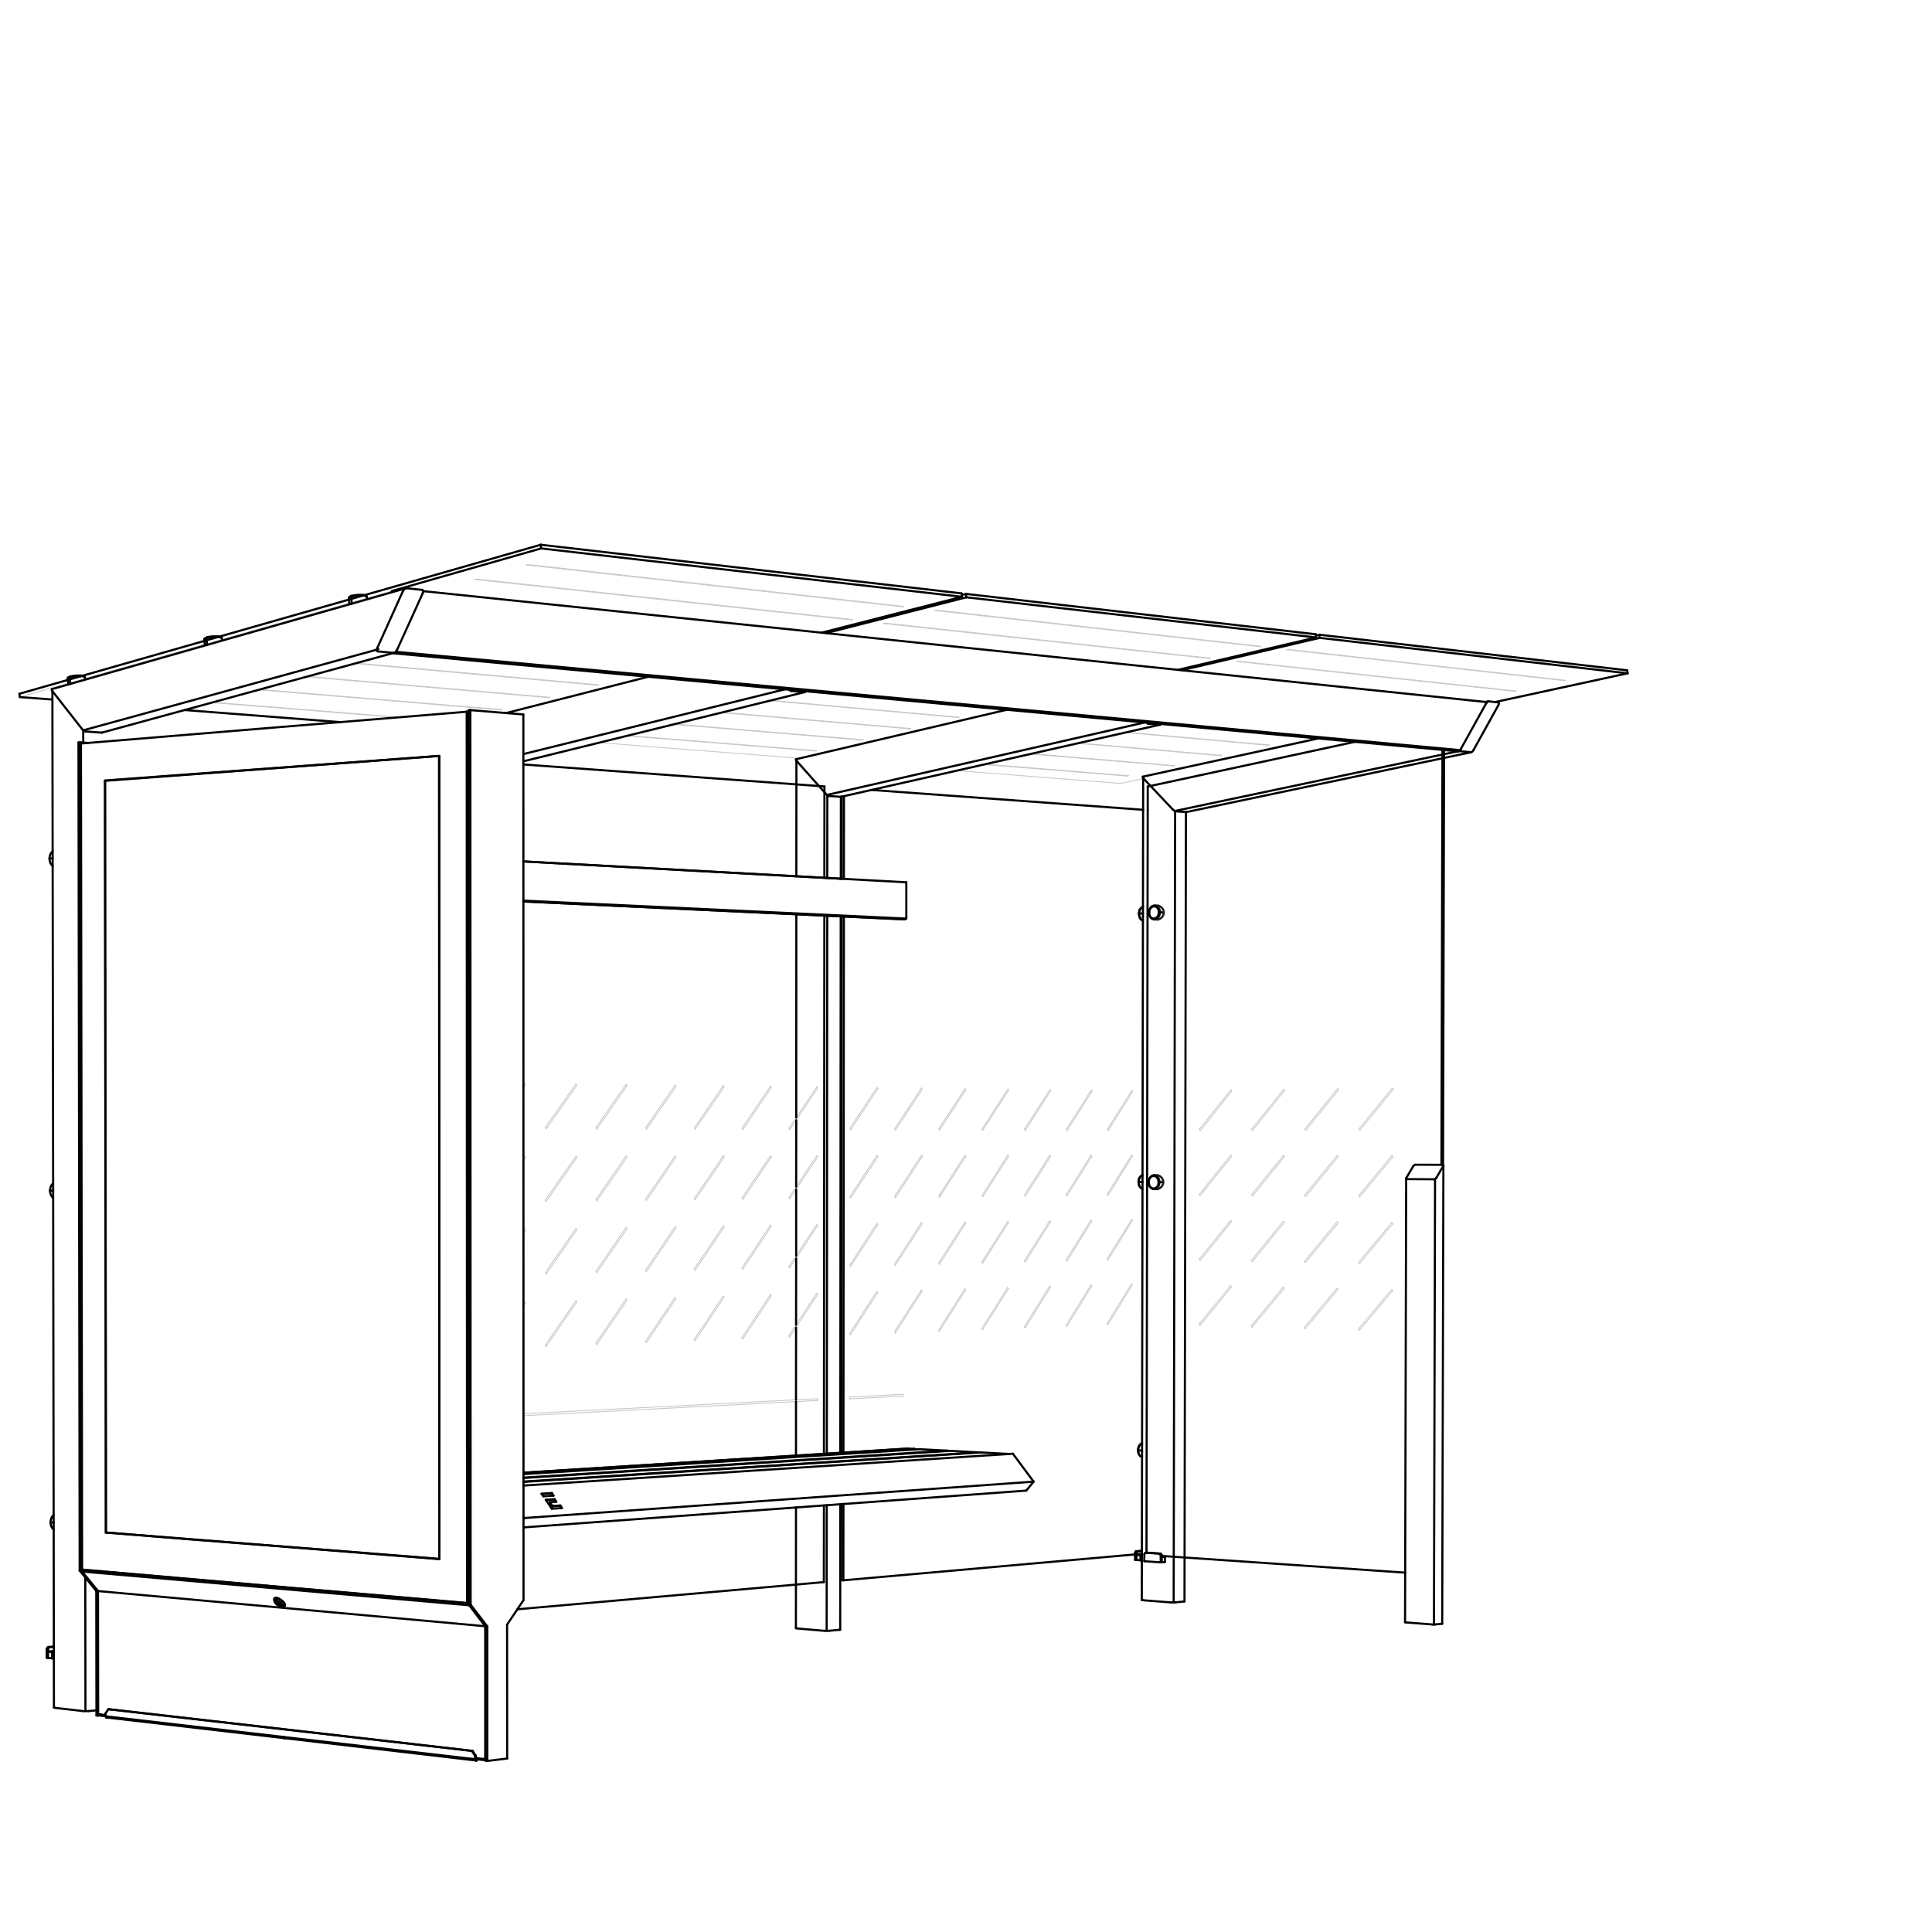 <?xml version="1.0" encoding="UTF-8"?>
<svg id="Vrstva_1" data-name="Vrstva 1" xmlns="http://www.w3.org/2000/svg" viewBox="0 0 226.77 226.77">
  <defs>
    <style>
      .cls-1, .cls-2 {
        stroke: #1d1d1b;
      }

      .cls-1, .cls-2, .cls-3 {
        fill: none;
        stroke-linecap: round;
        stroke-linejoin: round;
      }

      .cls-1, .cls-3 {
        stroke-width: .25px;
      }

      .cls-2 {
        stroke-width: .1px;
      }

      .cls-4 {
        opacity: .25;
      }

      .cls-3 {
        stroke: #010101;
      }
    </style>
  </defs>
  <g class="cls-4">
    <line class="cls-2" x1="70.05" y1="157.83" x2="73.59" y2="152.62"/>
    <line class="cls-2" x1="73.59" y1="152.62" x2="73.48" y2="152.46"/>
    <line class="cls-2" x1="73.48" y1="152.46" x2="69.94" y2="157.67"/>
    <line class="cls-2" x1="69.94" y1="157.67" x2="70.05" y2="157.83"/>
    <line class="cls-2" x1="95.99" y1="164.38" x2="95.99" y2="164.17"/>
    <line class="cls-2" x1="95.98" y1="135.79" x2="95.88" y2="135.64"/>
    <line class="cls-2" x1="92.59" y1="140.56" x2="92.7" y2="140.71"/>
    <line class="cls-2" x1="106.03" y1="163.65" x2="99.71" y2="163.98"/>
    <line class="cls-2" x1="106.03" y1="163.86" x2="106.03" y2="163.65"/>
    <line class="cls-2" x1="99.71" y1="164.19" x2="106.03" y2="163.86"/>
    <line class="cls-2" x1="99.71" y1="163.98" x2="99.71" y2="164.19"/>
    <line class="cls-2" x1="75.88" y1="132.53" x2="79.35" y2="127.52"/>
    <line class="cls-2" x1="79.35" y1="127.52" x2="79.24" y2="127.36"/>
    <line class="cls-2" x1="79.24" y1="127.36" x2="75.77" y2="132.38"/>
    <line class="cls-2" x1="75.77" y1="132.38" x2="75.88" y2="132.53"/>
    <line class="cls-2" x1="159.5" y1="132.51" x2="159.62" y2="132.66"/>
    <line class="cls-2" x1="159.62" y1="132.66" x2="163.53" y2="127.88"/>
    <line class="cls-2" x1="163.53" y1="127.88" x2="163.41" y2="127.73"/>
    <line class="cls-2" x1="163.41" y1="127.73" x2="159.5" y2="132.51"/>
    <line class="cls-2" x1="140.76" y1="140.19" x2="140.87" y2="140.34"/>
    <line class="cls-2" x1="140.87" y1="140.34" x2="144.58" y2="135.73"/>
    <line class="cls-2" x1="144.58" y1="135.73" x2="144.46" y2="135.58"/>
    <line class="cls-2" x1="144.46" y1="135.58" x2="140.76" y2="140.19"/>
    <line class="cls-2" x1="151.04" y1="76.26" x2="151.22" y2="76.22"/>
    <line class="cls-2" x1="183.57" y1="79.89" x2="151.04" y2="76.26"/>
    <line class="cls-2" x1="183.75" y1="79.85" x2="183.57" y2="79.89"/>
    <line class="cls-2" x1="151.22" y1="76.22" x2="183.75" y2="79.85"/>
    <line class="cls-2" x1="153.09" y1="155.81" x2="153.21" y2="155.96"/>
    <line class="cls-2" x1="153.21" y1="155.96" x2="157.05" y2="151.35"/>
    <line class="cls-2" x1="157.05" y1="151.35" x2="156.93" y2="151.2"/>
    <line class="cls-2" x1="156.93" y1="151.2" x2="153.09" y2="155.81"/>
    <line class="cls-2" x1="70.09" y1="80.43" x2="41.66" y2="77.88"/>
    <line class="cls-2" x1="70.26" y1="80.38" x2="70.09" y2="80.43"/>
    <line class="cls-2" x1="64.38" y1="81.89" x2="35.95" y2="79.44"/>
    <line class="cls-2" x1="64.55" y1="81.85" x2="64.38" y2="81.89"/>
    <line class="cls-2" x1="58.77" y1="83.33" x2="30.35" y2="80.97"/>
    <line class="cls-2" x1="58.94" y1="83.29" x2="58.77" y2="83.33"/>
    <line class="cls-2" x1="2.3" y1="81.82" x2="6.13" y2="82.12"/>
    <line class="cls-2" x1="148.81" y1="87.48" x2="132.11" y2="85.98"/>
    <line class="cls-2" x1="148.97" y1="87.44" x2="148.81" y2="87.48"/>
    <line class="cls-2" x1="143.22" y1="88.7" x2="126.48" y2="87.25"/>
    <line class="cls-2" x1="143.38" y1="88.66" x2="143.22" y2="88.7"/>
    <line class="cls-2" x1="137.71" y1="89.9" x2="120.94" y2="88.51"/>
    <line class="cls-2" x1="137.87" y1="89.87" x2="137.71" y2="89.9"/>
    <line class="cls-2" x1="131.54" y1="91.96" x2="134.17" y2="91.39"/>
    <line class="cls-2" x1="132.29" y1="91.09" x2="115.49" y2="89.74"/>
    <line class="cls-2" x1="132.45" y1="91.05" x2="132.29" y2="91.09"/>
    <line class="cls-2" x1="106.09" y1="71.18" x2="105.91" y2="71.23"/>
    <line class="cls-2" x1="105.91" y1="71.23" x2="61.78" y2="66.31"/>
    <line class="cls-2" x1="61.78" y1="66.31" x2="61.97" y2="66.26"/>
    <line class="cls-2" x1="61.97" y1="66.26" x2="106.09" y2="71.18"/>
    <line class="cls-2" x1="110.26" y1="148.4" x2="113.35" y2="143.59"/>
    <line class="cls-2" x1="113.35" y1="143.59" x2="113.26" y2="143.44"/>
    <line class="cls-2" x1="113.26" y1="143.44" x2="110.17" y2="148.25"/>
    <line class="cls-2" x1="110.17" y1="148.25" x2="110.26" y2="148.4"/>
    <line class="cls-2" x1="99.83" y1="148.66" x2="103.03" y2="143.75"/>
    <line class="cls-2" x1="103.03" y1="143.75" x2="102.93" y2="143.6"/>
    <line class="cls-2" x1="102.93" y1="143.6" x2="99.73" y2="148.51"/>
    <line class="cls-2" x1="99.73" y1="148.51" x2="99.83" y2="148.66"/>
    <line class="cls-2" x1="87.2" y1="140.77" x2="90.54" y2="135.8"/>
    <line class="cls-2" x1="90.54" y1="135.8" x2="90.44" y2="135.65"/>
    <line class="cls-2" x1="90.44" y1="135.65" x2="87.09" y2="140.62"/>
    <line class="cls-2" x1="87.09" y1="140.62" x2="87.2" y2="140.77"/>
    <line class="cls-2" x1="41.83" y1="77.83" x2="70.26" y2="80.38"/>
    <line class="cls-2" x1="36.12" y1="79.39" x2="64.55" y2="81.85"/>
    <line class="cls-2" x1="30.51" y1="80.92" x2="58.94" y2="83.29"/>
    <line class="cls-2" x1="21.67" y1="83.34" x2="39.88" y2="84.77"/>
    <line class="cls-2" x1="46.36" y1="69.41" x2="45.98" y2="69.37"/>
    <line class="cls-2" x1="25.02" y1="82.43" x2="46.94" y2="84.19"/>
    <line class="cls-2" x1="142.08" y1="77.25" x2="141.89" y2="77.29"/>
    <line class="cls-2" x1="141.89" y1="77.29" x2="103.71" y2="73.19"/>
    <line class="cls-2" x1="103.71" y1="73.19" x2="103.9" y2="73.14"/>
    <line class="cls-2" x1="103.9" y1="73.14" x2="142.08" y2="77.25"/>
    <line class="cls-2" x1="130.04" y1="147.91" x2="132.91" y2="143.27"/>
    <line class="cls-2" x1="132.91" y1="143.27" x2="132.83" y2="143.13"/>
    <line class="cls-2" x1="132.83" y1="143.13" x2="129.95" y2="147.77"/>
    <line class="cls-2" x1="129.95" y1="147.77" x2="130.04" y2="147.91"/>
    <line class="cls-2" x1="87.19" y1="157.16" x2="90.53" y2="152.1"/>
    <line class="cls-2" x1="90.53" y1="152.1" x2="90.43" y2="151.95"/>
    <line class="cls-2" x1="90.43" y1="151.95" x2="87.08" y2="157.01"/>
    <line class="cls-2" x1="87.08" y1="157.01" x2="87.19" y2="157.16"/>
    <line class="cls-2" x1="87.2" y1="132.57" x2="90.54" y2="127.65"/>
    <line class="cls-2" x1="90.54" y1="127.65" x2="90.44" y2="127.49"/>
    <line class="cls-2" x1="90.44" y1="127.49" x2="87.09" y2="132.42"/>
    <line class="cls-2" x1="87.09" y1="132.42" x2="87.2" y2="132.57"/>
    <line class="cls-2" x1="81.59" y1="140.83" x2="85" y2="135.82"/>
    <line class="cls-2" x1="85" y1="135.82" x2="84.89" y2="135.66"/>
    <line class="cls-2" x1="84.89" y1="135.66" x2="81.48" y2="140.68"/>
    <line class="cls-2" x1="81.48" y1="140.68" x2="81.59" y2="140.83"/>
    <line class="cls-2" x1="64.11" y1="149.54" x2="67.72" y2="144.33"/>
    <line class="cls-2" x1="67.72" y1="144.33" x2="67.61" y2="144.17"/>
    <line class="cls-2" x1="67.61" y1="144.17" x2="64" y2="149.38"/>
    <line class="cls-2" x1="64" y1="149.38" x2="64.11" y2="149.54"/>
    <line class="cls-2" x1="120.33" y1="148.15" x2="123.31" y2="143.42"/>
    <line class="cls-2" x1="123.31" y1="143.42" x2="123.21" y2="143.28"/>
    <line class="cls-2" x1="123.21" y1="143.28" x2="120.23" y2="148.01"/>
    <line class="cls-2" x1="120.23" y1="148.01" x2="120.33" y2="148.15"/>
    <line class="cls-2" x1="99.84" y1="132.61" x2="103.04" y2="127.79"/>
    <line class="cls-2" x1="103.04" y1="127.79" x2="102.94" y2="127.64"/>
    <line class="cls-2" x1="102.94" y1="127.64" x2="99.74" y2="132.46"/>
    <line class="cls-2" x1="99.74" y1="132.46" x2="99.84" y2="132.61"/>
    <line class="cls-2" x1="159.48" y1="140.34" x2="159.6" y2="140.49"/>
    <line class="cls-2" x1="159.6" y1="140.49" x2="163.51" y2="135.76"/>
    <line class="cls-2" x1="163.51" y1="135.76" x2="163.39" y2="135.61"/>
    <line class="cls-2" x1="163.39" y1="135.61" x2="159.48" y2="140.34"/>
    <line class="cls-2" x1="159.44" y1="156" x2="159.56" y2="156.15"/>
    <line class="cls-2" x1="159.56" y1="156.15" x2="163.47" y2="151.5"/>
    <line class="cls-2" x1="163.47" y1="151.5" x2="163.35" y2="151.35"/>
    <line class="cls-2" x1="163.35" y1="151.35" x2="159.44" y2="156"/>
    <line class="cls-2" x1="125.24" y1="140.36" x2="128.16" y2="135.72"/>
    <line class="cls-2" x1="128.16" y1="135.72" x2="128.08" y2="135.57"/>
    <line class="cls-2" x1="128.08" y1="135.57" x2="125.14" y2="140.22"/>
    <line class="cls-2" x1="125.14" y1="140.22" x2="125.24" y2="140.36"/>
    <line class="cls-2" x1="105.11" y1="132.63" x2="108.25" y2="127.86"/>
    <line class="cls-2" x1="108.25" y1="127.86" x2="108.16" y2="127.7"/>
    <line class="cls-2" x1="108.16" y1="127.7" x2="105.01" y2="132.48"/>
    <line class="cls-2" x1="105.01" y1="132.48" x2="105.11" y2="132.63"/>
    <line class="cls-2" x1="95.98" y1="127.71" x2="95.88" y2="127.56"/>
    <line class="cls-2" x1="92.6" y1="132.44" x2="92.7" y2="132.59"/>
    <line class="cls-2" x1="61.73" y1="135.87" x2="61.62" y2="135.71"/>
    <line class="cls-2" x1="61.62" y1="135.71" x2="61.43" y2="135.98"/>
    <line class="cls-2" x1="75.87" y1="157.6" x2="79.34" y2="152.44"/>
    <line class="cls-2" x1="79.34" y1="152.44" x2="79.24" y2="152.29"/>
    <line class="cls-2" x1="79.24" y1="152.29" x2="75.76" y2="157.45"/>
    <line class="cls-2" x1="75.76" y1="157.45" x2="75.87" y2="157.6"/>
    <line class="cls-2" x1="61.73" y1="127.31" x2="61.62" y2="127.15"/>
    <line class="cls-2" x1="61.62" y1="127.15" x2="61.42" y2="127.41"/>
    <line class="cls-2" x1="95.97" y1="143.87" x2="95.87" y2="143.72"/>
    <line class="cls-2" x1="92.59" y1="148.68" x2="92.69" y2="148.83"/>
    <line class="cls-2" x1="81.59" y1="132.55" x2="85" y2="127.58"/>
    <line class="cls-2" x1="85" y1="127.58" x2="84.89" y2="127.43"/>
    <line class="cls-2" x1="84.89" y1="127.43" x2="81.49" y2="132.4"/>
    <line class="cls-2" x1="81.49" y1="132.4" x2="81.59" y2="132.55"/>
    <line class="cls-2" x1="64.11" y1="132.5" x2="67.72" y2="127.38"/>
    <line class="cls-2" x1="67.72" y1="127.38" x2="67.61" y2="127.22"/>
    <line class="cls-2" x1="67.61" y1="127.22" x2="64" y2="132.34"/>
    <line class="cls-2" x1="64" y1="132.34" x2="64.11" y2="132.5"/>
    <line class="cls-2" x1="61.73" y1="152.97" x2="61.62" y2="152.82"/>
    <line class="cls-2" x1="61.62" y1="152.82" x2="61.43" y2="153.09"/>
    <line class="cls-2" x1="81.58" y1="157.38" x2="84.99" y2="152.27"/>
    <line class="cls-2" x1="84.99" y1="152.27" x2="84.88" y2="152.12"/>
    <line class="cls-2" x1="84.88" y1="152.12" x2="81.48" y2="157.23"/>
    <line class="cls-2" x1="81.48" y1="157.23" x2="81.58" y2="157.38"/>
    <line class="cls-2" x1="64.11" y1="141.02" x2="67.72" y2="135.85"/>
    <line class="cls-2" x1="67.72" y1="135.85" x2="67.61" y2="135.7"/>
    <line class="cls-2" x1="67.61" y1="135.7" x2="64" y2="140.86"/>
    <line class="cls-2" x1="64" y1="140.86" x2="64.11" y2="141.02"/>
    <line class="cls-2" x1="147.99" y1="75.86" x2="147.8" y2="75.9"/>
    <line class="cls-2" x1="147.8" y1="75.9" x2="109.71" y2="71.66"/>
    <line class="cls-2" x1="109.71" y1="71.66" x2="109.9" y2="71.61"/>
    <line class="cls-2" x1="109.9" y1="71.61" x2="147.99" y2="75.86"/>
    <line class="cls-2" x1="110.28" y1="132.65" x2="113.37" y2="127.92"/>
    <line class="cls-2" x1="113.37" y1="127.92" x2="113.27" y2="127.77"/>
    <line class="cls-2" x1="113.27" y1="127.77" x2="110.18" y2="132.5"/>
    <line class="cls-2" x1="110.18" y1="132.5" x2="110.28" y2="132.65"/>
    <line class="cls-2" x1="110.27" y1="140.53" x2="113.36" y2="135.75"/>
    <line class="cls-2" x1="113.36" y1="135.75" x2="113.27" y2="135.6"/>
    <line class="cls-2" x1="113.27" y1="135.6" x2="110.18" y2="140.38"/>
    <line class="cls-2" x1="110.18" y1="140.38" x2="110.27" y2="140.53"/>
    <line class="cls-2" x1="110.26" y1="156.27" x2="113.34" y2="151.42"/>
    <line class="cls-2" x1="113.34" y1="151.42" x2="113.25" y2="151.27"/>
    <line class="cls-2" x1="113.25" y1="151.27" x2="110.16" y2="156.13"/>
    <line class="cls-2" x1="110.16" y1="156.13" x2="110.26" y2="156.27"/>
    <line class="cls-2" x1="130.06" y1="132.71" x2="132.94" y2="128.15"/>
    <line class="cls-2" x1="132.94" y1="128.15" x2="132.85" y2="128"/>
    <line class="cls-2" x1="132.85" y1="128" x2="129.97" y2="132.57"/>
    <line class="cls-2" x1="129.97" y1="132.57" x2="130.06" y2="132.71"/>
    <line class="cls-2" x1="99.82" y1="156.67" x2="103.02" y2="151.73"/>
    <line class="cls-2" x1="103.02" y1="151.73" x2="102.92" y2="151.58"/>
    <line class="cls-2" x1="102.92" y1="151.58" x2="99.72" y2="156.53"/>
    <line class="cls-2" x1="99.72" y1="156.53" x2="99.82" y2="156.67"/>
    <line class="cls-2" x1="115.35" y1="140.47" x2="118.38" y2="135.74"/>
    <line class="cls-2" x1="118.38" y1="135.74" x2="118.29" y2="135.59"/>
    <line class="cls-2" x1="118.29" y1="135.59" x2="115.26" y2="140.32"/>
    <line class="cls-2" x1="115.26" y1="140.32" x2="115.35" y2="140.47"/>
    <line class="cls-2" x1="115.34" y1="148.27" x2="118.37" y2="143.5"/>
    <line class="cls-2" x1="118.37" y1="143.5" x2="118.28" y2="143.36"/>
    <line class="cls-2" x1="118.28" y1="143.36" x2="115.25" y2="148.13"/>
    <line class="cls-2" x1="115.25" y1="148.13" x2="115.34" y2="148.27"/>
    <line class="cls-2" x1="125.23" y1="148.03" x2="128.15" y2="143.34"/>
    <line class="cls-2" x1="128.15" y1="143.34" x2="128.06" y2="143.2"/>
    <line class="cls-2" x1="128.06" y1="143.2" x2="125.13" y2="147.89"/>
    <line class="cls-2" x1="125.13" y1="147.89" x2="125.23" y2="148.03"/>
    <line class="cls-2" x1="115.33" y1="156.07" x2="118.37" y2="151.26"/>
    <line class="cls-2" x1="118.37" y1="151.26" x2="118.27" y2="151.12"/>
    <line class="cls-2" x1="118.27" y1="151.12" x2="115.24" y2="155.93"/>
    <line class="cls-2" x1="115.24" y1="155.93" x2="115.33" y2="156.07"/>
    <line class="cls-2" x1="130.03" y1="155.51" x2="132.9" y2="150.83"/>
    <line class="cls-2" x1="132.9" y1="150.83" x2="132.81" y2="150.68"/>
    <line class="cls-2" x1="132.81" y1="150.68" x2="129.94" y2="155.36"/>
    <line class="cls-2" x1="129.94" y1="155.36" x2="130.03" y2="155.51"/>
    <line class="cls-2" x1="64.11" y1="158.05" x2="67.72" y2="152.79"/>
    <line class="cls-2" x1="67.72" y1="152.79" x2="67.61" y2="152.64"/>
    <line class="cls-2" x1="67.61" y1="152.64" x2="64" y2="157.9"/>
    <line class="cls-2" x1="64" y1="157.9" x2="64.11" y2="158.05"/>
    <line class="cls-2" x1="132.28" y1="85.95" x2="148.97" y2="87.44"/>
    <line class="cls-2" x1="126.65" y1="87.22" x2="143.38" y2="88.66"/>
    <line class="cls-2" x1="121.11" y1="88.47" x2="137.87" y2="89.87"/>
    <line class="cls-2" x1="112.33" y1="90.45" x2="131.54" y2="91.96"/>
    <line class="cls-2" x1="115.65" y1="89.7" x2="132.45" y2="91.05"/>
    <line class="cls-2" x1="61.43" y1="136.3" x2="61.73" y2="135.87"/>
    <line class="cls-2" x1="61.42" y1="127.74" x2="61.73" y2="127.31"/>
    <line class="cls-2" x1="61.43" y1="153.41" x2="61.73" y2="152.97"/>
    <line class="cls-2" x1="146.86" y1="155.62" x2="146.97" y2="155.77"/>
    <line class="cls-2" x1="146.97" y1="155.77" x2="150.75" y2="151.21"/>
    <line class="cls-2" x1="150.75" y1="151.21" x2="150.63" y2="151.06"/>
    <line class="cls-2" x1="150.63" y1="151.06" x2="146.86" y2="155.62"/>
    <line class="cls-2" x1="153.15" y1="132.53" x2="153.27" y2="132.67"/>
    <line class="cls-2" x1="153.27" y1="132.67" x2="157.11" y2="127.94"/>
    <line class="cls-2" x1="157.11" y1="127.94" x2="156.99" y2="127.79"/>
    <line class="cls-2" x1="156.99" y1="127.79" x2="153.15" y2="132.53"/>
    <line class="cls-2" x1="146.89" y1="140.24" x2="147.01" y2="140.39"/>
    <line class="cls-2" x1="147.01" y1="140.39" x2="150.78" y2="135.74"/>
    <line class="cls-2" x1="150.78" y1="135.74" x2="150.66" y2="135.59"/>
    <line class="cls-2" x1="150.66" y1="135.59" x2="146.89" y2="140.24"/>
    <line class="cls-2" x1="159.46" y1="148.17" x2="159.58" y2="148.32"/>
    <line class="cls-2" x1="159.58" y1="148.32" x2="163.49" y2="143.63"/>
    <line class="cls-2" x1="163.49" y1="143.63" x2="163.37" y2="143.48"/>
    <line class="cls-2" x1="163.37" y1="143.48" x2="159.46" y2="148.17"/>
    <line class="cls-2" x1="153.13" y1="140.29" x2="153.25" y2="140.44"/>
    <line class="cls-2" x1="153.25" y1="140.44" x2="157.09" y2="135.75"/>
    <line class="cls-2" x1="157.09" y1="135.75" x2="156.97" y2="135.6"/>
    <line class="cls-2" x1="156.97" y1="135.6" x2="153.13" y2="140.29"/>
    <line class="cls-2" x1="95.97" y1="151.94" x2="95.86" y2="151.79"/>
    <line class="cls-2" x1="92.58" y1="156.8" x2="92.68" y2="156.95"/>
    <line class="cls-2" x1="61.73" y1="144.42" x2="61.62" y2="144.26"/>
    <line class="cls-2" x1="61.62" y1="144.26" x2="61.43" y2="144.54"/>
    <line class="cls-2" x1="87.19" y1="148.97" x2="90.53" y2="143.96"/>
    <line class="cls-2" x1="90.53" y1="143.96" x2="90.43" y2="143.8"/>
    <line class="cls-2" x1="90.43" y1="143.8" x2="87.09" y2="148.82"/>
    <line class="cls-2" x1="87.09" y1="148.82" x2="87.19" y2="148.97"/>
    <line class="cls-2" x1="75.88" y1="149.25" x2="79.34" y2="144.14"/>
    <line class="cls-2" x1="79.34" y1="144.14" x2="79.24" y2="143.98"/>
    <line class="cls-2" x1="79.24" y1="143.98" x2="75.77" y2="149.09"/>
    <line class="cls-2" x1="75.77" y1="149.09" x2="75.88" y2="149.25"/>
    <line class="cls-2" x1="153.11" y1="148.05" x2="153.23" y2="148.2"/>
    <line class="cls-2" x1="153.23" y1="148.2" x2="157.07" y2="143.55"/>
    <line class="cls-2" x1="157.07" y1="143.55" x2="156.95" y2="143.4"/>
    <line class="cls-2" x1="156.95" y1="143.4" x2="153.11" y2="148.05"/>
    <line class="cls-2" x1="140.74" y1="147.82" x2="140.86" y2="147.96"/>
    <line class="cls-2" x1="140.86" y1="147.96" x2="144.56" y2="143.39"/>
    <line class="cls-2" x1="144.56" y1="143.39" x2="144.45" y2="143.25"/>
    <line class="cls-2" x1="144.45" y1="143.25" x2="140.74" y2="147.82"/>
    <line class="cls-2" x1="140.73" y1="155.44" x2="140.84" y2="155.59"/>
    <line class="cls-2" x1="140.84" y1="155.59" x2="144.55" y2="151.06"/>
    <line class="cls-2" x1="144.55" y1="151.06" x2="144.43" y2="150.91"/>
    <line class="cls-2" x1="144.43" y1="150.91" x2="140.73" y2="155.44"/>
    <line class="cls-2" x1="140.77" y1="132.56" x2="140.89" y2="132.71"/>
    <line class="cls-2" x1="140.89" y1="132.71" x2="144.59" y2="128.05"/>
    <line class="cls-2" x1="144.59" y1="128.05" x2="144.48" y2="127.91"/>
    <line class="cls-2" x1="144.48" y1="127.91" x2="140.77" y2="132.56"/>
    <line class="cls-2" x1="112.41" y1="84.22" x2="90.37" y2="82.25"/>
    <line class="cls-2" x1="112.58" y1="84.18" x2="112.41" y2="84.22"/>
    <line class="cls-2" x1="106.74" y1="85.55" x2="84.67" y2="83.65"/>
    <line class="cls-2" x1="106.91" y1="85.51" x2="106.74" y2="85.55"/>
    <line class="cls-2" x1="101.17" y1="86.87" x2="79.08" y2="85.03"/>
    <line class="cls-2" x1="101.33" y1="86.83" x2="101.17" y2="86.87"/>
    <line class="cls-2" x1="95.68" y1="88.15" x2="73.58" y2="86.38"/>
    <line class="cls-2" x1="95.84" y1="88.11" x2="95.68" y2="88.15"/>
    <line class="cls-2" x1="145.14" y1="77.64" x2="145.32" y2="77.6"/>
    <line class="cls-2" x1="177.78" y1="81.15" x2="145.14" y2="77.64"/>
    <line class="cls-2" x1="177.96" y1="81.11" x2="177.78" y2="81.15"/>
    <line class="cls-2" x1="145.32" y1="77.6" x2="177.96" y2="81.11"/>
    <line class="cls-2" x1="100.09" y1="72.72" x2="99.91" y2="72.77"/>
    <line class="cls-2" x1="99.91" y1="72.77" x2="55.75" y2="68.02"/>
    <line class="cls-2" x1="55.75" y1="68.02" x2="55.93" y2="67.97"/>
    <line class="cls-2" x1="55.93" y1="67.97" x2="100.09" y2="72.72"/>
    <line class="cls-2" x1="146.87" y1="147.93" x2="146.99" y2="148.08"/>
    <line class="cls-2" x1="146.99" y1="148.08" x2="150.76" y2="143.47"/>
    <line class="cls-2" x1="150.76" y1="143.47" x2="150.64" y2="143.33"/>
    <line class="cls-2" x1="150.64" y1="143.33" x2="146.87" y2="147.93"/>
    <line class="cls-2" x1="146.9" y1="132.54" x2="147.02" y2="132.69"/>
    <line class="cls-2" x1="147.02" y1="132.69" x2="150.79" y2="128"/>
    <line class="cls-2" x1="150.79" y1="128" x2="150.68" y2="127.85"/>
    <line class="cls-2" x1="150.68" y1="127.85" x2="146.9" y2="132.54"/>
    <line class="cls-2" x1="70.05" y1="132.52" x2="73.59" y2="127.45"/>
    <line class="cls-2" x1="73.59" y1="127.45" x2="73.48" y2="127.29"/>
    <line class="cls-2" x1="73.48" y1="127.29" x2="69.94" y2="132.36"/>
    <line class="cls-2" x1="69.94" y1="132.36" x2="70.05" y2="132.52"/>
    <line class="cls-2" x1="105.1" y1="140.58" x2="108.25" y2="135.76"/>
    <line class="cls-2" x1="108.25" y1="135.76" x2="108.15" y2="135.61"/>
    <line class="cls-2" x1="108.15" y1="135.61" x2="105" y2="140.43"/>
    <line class="cls-2" x1="105" y1="140.43" x2="105.1" y2="140.58"/>
    <line class="cls-2" x1="105.09" y1="148.53" x2="108.24" y2="143.67"/>
    <line class="cls-2" x1="108.24" y1="143.67" x2="108.14" y2="143.52"/>
    <line class="cls-2" x1="108.14" y1="143.52" x2="104.99" y2="148.38"/>
    <line class="cls-2" x1="104.99" y1="148.38" x2="105.09" y2="148.53"/>
    <line class="cls-2" x1="75.88" y1="140.89" x2="79.35" y2="135.83"/>
    <line class="cls-2" x1="79.35" y1="135.83" x2="79.24" y2="135.67"/>
    <line class="cls-2" x1="79.24" y1="135.67" x2="75.77" y2="140.74"/>
    <line class="cls-2" x1="75.77" y1="140.74" x2="75.88" y2="140.89"/>
    <line class="cls-2" x1="81.59" y1="149.11" x2="84.99" y2="144.05"/>
    <line class="cls-2" x1="84.99" y1="144.05" x2="84.89" y2="143.89"/>
    <line class="cls-2" x1="84.89" y1="143.89" x2="81.48" y2="148.95"/>
    <line class="cls-2" x1="81.48" y1="148.95" x2="81.59" y2="149.11"/>
    <line class="cls-2" x1="130.05" y1="140.31" x2="132.93" y2="135.71"/>
    <line class="cls-2" x1="132.93" y1="135.71" x2="132.84" y2="135.56"/>
    <line class="cls-2" x1="132.84" y1="135.56" x2="129.96" y2="140.17"/>
    <line class="cls-2" x1="129.96" y1="140.17" x2="130.05" y2="140.31"/>
    <line class="cls-2" x1="115.36" y1="132.66" x2="118.39" y2="127.97"/>
    <line class="cls-2" x1="118.39" y1="127.97" x2="118.3" y2="127.83"/>
    <line class="cls-2" x1="118.3" y1="127.83" x2="115.27" y2="132.52"/>
    <line class="cls-2" x1="115.27" y1="132.52" x2="115.36" y2="132.66"/>
    <line class="cls-2" x1="120.35" y1="132.68" x2="123.33" y2="128.03"/>
    <line class="cls-2" x1="123.33" y1="128.03" x2="123.24" y2="127.89"/>
    <line class="cls-2" x1="123.24" y1="127.89" x2="120.25" y2="132.53"/>
    <line class="cls-2" x1="120.25" y1="132.53" x2="120.35" y2="132.68"/>
    <line class="cls-2" x1="125.21" y1="155.69" x2="128.14" y2="150.97"/>
    <line class="cls-2" x1="128.14" y1="150.97" x2="128.05" y2="150.83"/>
    <line class="cls-2" x1="128.05" y1="150.83" x2="125.12" y2="155.55"/>
    <line class="cls-2" x1="125.12" y1="155.55" x2="125.21" y2="155.69"/>
    <line class="cls-2" x1="99.83" y1="140.64" x2="103.04" y2="135.78"/>
    <line class="cls-2" x1="103.04" y1="135.78" x2="102.94" y2="135.62"/>
    <line class="cls-2" x1="102.94" y1="135.62" x2="99.73" y2="140.49"/>
    <line class="cls-2" x1="99.73" y1="140.49" x2="99.83" y2="140.64"/>
    <line class="cls-2" x1="105.09" y1="156.47" x2="108.23" y2="151.57"/>
    <line class="cls-2" x1="108.23" y1="151.57" x2="108.13" y2="151.42"/>
    <line class="cls-2" x1="108.13" y1="151.42" x2="104.99" y2="156.32"/>
    <line class="cls-2" x1="104.99" y1="156.32" x2="105.09" y2="156.47"/>
    <line class="cls-2" x1="120.32" y1="155.88" x2="123.3" y2="151.12"/>
    <line class="cls-2" x1="123.3" y1="151.12" x2="123.2" y2="150.97"/>
    <line class="cls-2" x1="123.2" y1="150.97" x2="120.22" y2="155.74"/>
    <line class="cls-2" x1="120.22" y1="155.74" x2="120.32" y2="155.88"/>
    <line class="cls-2" x1="120.34" y1="140.42" x2="123.32" y2="135.73"/>
    <line class="cls-2" x1="123.32" y1="135.73" x2="123.23" y2="135.58"/>
    <line class="cls-2" x1="123.23" y1="135.58" x2="120.24" y2="140.27"/>
    <line class="cls-2" x1="120.24" y1="140.27" x2="120.34" y2="140.42"/>
    <line class="cls-2" x1="125.25" y1="132.7" x2="128.18" y2="128.09"/>
    <line class="cls-2" x1="128.18" y1="128.09" x2="128.09" y2="127.95"/>
    <line class="cls-2" x1="128.09" y1="127.95" x2="125.16" y2="132.55"/>
    <line class="cls-2" x1="125.16" y1="132.55" x2="125.25" y2="132.7"/>
    <line class="cls-2" x1="70.05" y1="149.39" x2="73.59" y2="144.23"/>
    <line class="cls-2" x1="73.59" y1="144.23" x2="73.48" y2="144.07"/>
    <line class="cls-2" x1="73.48" y1="144.07" x2="69.94" y2="149.23"/>
    <line class="cls-2" x1="69.94" y1="149.23" x2="70.05" y2="149.39"/>
    <line class="cls-2" x1="70.05" y1="140.96" x2="73.59" y2="135.84"/>
    <line class="cls-2" x1="73.59" y1="135.84" x2="73.48" y2="135.68"/>
    <line class="cls-2" x1="73.48" y1="135.68" x2="69.94" y2="140.8"/>
    <line class="cls-2" x1="69.94" y1="140.8" x2="70.05" y2="140.96"/>
    <line class="cls-2" x1="90.54" y1="82.21" x2="112.58" y2="84.18"/>
    <line class="cls-2" x1="84.84" y1="83.61" x2="106.91" y2="85.51"/>
    <line class="cls-2" x1="79.24" y1="84.99" x2="101.33" y2="86.83"/>
    <line class="cls-2" x1="70.38" y1="87.17" x2="93.87" y2="89.01"/>
    <line class="cls-2" x1="73.73" y1="86.34" x2="95.84" y2="88.11"/>
    <line class="cls-2" x1="46.61" y1="84.21" x2="24.85" y2="82.47"/>
    <line class="cls-2" x1="61.43" y1="144.86" x2="61.73" y2="144.42"/>
    <line class="cls-2" x1="95.99" y1="164.17" x2="61.43" y2="165.94"/>
    <line class="cls-2" x1="61.43" y1="166.17" x2="95.99" y2="164.38"/>
    <line class="cls-2" x1="92.7" y1="140.71" x2="95.98" y2="135.79"/>
    <line class="cls-2" x1="95.88" y1="135.64" x2="92.59" y2="140.56"/>
    <line class="cls-2" x1="45.98" y1="69.37" x2="2.3" y2="81.82"/>
    <line class="cls-2" x1="92.7" y1="132.59" x2="95.98" y2="127.71"/>
    <line class="cls-2" x1="95.88" y1="127.56" x2="92.6" y2="132.44"/>
    <line class="cls-2" x1="92.69" y1="148.83" x2="95.97" y2="143.87"/>
    <line class="cls-2" x1="95.87" y1="143.72" x2="92.59" y2="148.68"/>
    <line class="cls-2" x1="92.68" y1="156.95" x2="95.97" y2="151.94"/>
    <line class="cls-2" x1="95.86" y1="151.79" x2="92.58" y2="156.8"/>
  </g>
  <g>
    <line class="cls-3" x1="171.16" y1="88.19" x2="46.26" y2="76.69"/>
    <line class="cls-3" x1="174.52" y1="82.41" x2="171.39" y2="88.05"/>
    <line class="cls-3" x1="49.73" y1="69.39" x2="174.52" y2="82.41"/>
    <line class="cls-3" x1="46.5" y1="76.51" x2="49.73" y2="69.39"/>
    <path class="cls-3" d="m46.15,76.64s.06.04.1.05"/>
    <line class="cls-3" x1="93.47" y1="102.86" x2="93.48" y2="89.29"/>
    <line class="cls-3" x1="93.46" y1="131.18" x2="93.47" y2="107.31"/>
    <line class="cls-3" x1="93.43" y1="170.85" x2="93.43" y2="164.51"/>
    <line class="cls-3" x1="98.68" y1="107.55" x2="98.63" y2="170.53"/>
    <line class="cls-3" x1="98.7" y1="93.53" x2="98.69" y2="103.14"/>
    <line class="cls-3" x1="61.44" y1="173.03" x2="107.92" y2="170.1"/>
    <path class="cls-3" d="m135.45,137.95c-.1,0-.19.03-.27.08s-.15.12-.2.19c-.11.16-.16.35-.16.54"/>
    <path class="cls-3" d="m135.46,139.57c-.1,0-.19-.03-.28-.07-.08-.05-.15-.12-.21-.2-.11-.16-.17-.35-.17-.55"/>
    <path class="cls-3" d="m134.83,138.76c0,.17.05.34.14.49.05.07.11.13.19.18s.16.07.25.07c.09,0,.17-.02.24-.07.07-.04.14-.1.19-.17.1-.14.15-.31.15-.49"/>
    <path class="cls-3" d="m135.98,138.76c0-.17-.04-.34-.14-.48-.05-.07-.11-.13-.19-.18s-.16-.07-.24-.07c-.09,0-.17.02-.25.07-.07.04-.14.1-.19.17-.1.14-.15.31-.15.49"/>
    <line class="cls-3" x1="59.42" y1="83.69" x2="76.06" y2="79.44"/>
    <path class="cls-3" d="m94.58,81.14s-.05.08-.1.1"/>
    <line class="cls-3" x1="134.02" y1="187.81" x2="134.18" y2="91.32"/>
    <line class="cls-3" x1="9.5" y1="87.27" x2="31.28" y2="85.47"/>
    <line class="cls-3" x1="54.98" y1="83.56" x2="55.01" y2="188.13"/>
    <line class="cls-3" x1="54.78" y1="83.54" x2="54.82" y2="188.15"/>
    <path class="cls-3" d="m12.45,179.88c.2.02.4.03.61.05s.41.03.61.05c.41.03.82.06,1.22.1.41.03.82.06,1.22.1.41.03.82.06,1.23.1.4.03.81.06,1.21.1l1.22.1,1.23.1c.41.03.82.06,1.23.1,1.63.13,3.26.26,4.89.38.81.06,1.62.13,2.44.19.82.06,1.64.13,2.45.19,1.63.13,3.26.26,4.89.39.81.06,1.62.13,2.44.19.41.03.82.06,1.22.1.41.03.82.06,1.23.1.4.03.81.06,1.21.1s.81.06,1.22.1c.41.03.82.06,1.23.1s.82.06,1.23.1c.41.03.81.06,1.22.09l1.22.1c.41.03.82.06,1.22.1.21.02.41.03.61.05.21.01.41.03.62.05"/>
    <path class="cls-3" d="m51.57,182.97c0-.49,0-.98,0-1.47v-1.47c0-.98,0-1.96,0-2.94v-5.89c0-3.93,0-7.85,0-11.78,0-7.85,0-15.7,0-23.56,0-7.85,0-15.7,0-23.56,0-3.93,0-7.85,0-11.78,0-1.96,0-3.92,0-5.89,0-.98,0-1.96,0-2.94v-2.95"/>
    <path class="cls-3" d="m51.53,88.73l-.62.04c-.21.02-.41.03-.61.05-.41.03-.82.06-1.23.09-.41.03-.82.06-1.22.09-.4.03-.81.06-1.22.09-.41.03-.82.06-1.23.09-.41.03-.82.06-1.23.09-.41.03-.82.06-1.22.09-.4.03-.81.06-1.22.09-.41.03-.82.06-1.23.09-.41.03-.82.06-1.23.09-.81.06-1.63.12-2.44.18l-4.9.36c-.82.06-1.64.12-2.46.18-.82.06-1.63.12-2.44.18-1.64.12-3.27.24-4.91.36-.41.03-.82.06-1.23.09-.41.03-.82.06-1.23.09s-.82.06-1.22.09c-.41.03-.81.06-1.22.09-.41.03-.82.06-1.23.09-.41.03-.82.06-1.23.09s-.82.06-1.22.09c-.2.02-.41.03-.61.05-.2.01-.4.03-.61.04"/>
    <line class="cls-3" x1="31.37" y1="186.12" x2="9.64" y2="184.23"/>
    <line class="cls-3" x1="31.28" y1="85.47" x2="54.78" y2="83.54"/>
    <line class="cls-3" x1="51.53" y1="88.73" x2="51.57" y2="182.97"/>
    <line class="cls-3" x1="51.53" y1="88.73" x2="12.33" y2="91.65"/>
    <line class="cls-3" x1="61.44" y1="172.86" x2="106.54" y2="170.03"/>
    <path class="cls-3" d="m23.99,75.01s-.02.02-.02.04"/>
    <line class="cls-3" x1="23.99" y1="75.01" x2="24.09" y2="74.91"/>
    <line class="cls-3" x1="25.91" y1="74.77" x2="26.01" y2="74.86"/>
    <path class="cls-3" d="m7.96,79.59s-.01.02-.01.03"/>
    <line class="cls-3" x1="7.96" y1="79.59" x2="8.05" y2="79.49"/>
    <line class="cls-3" x1="9.83" y1="79.37" x2="9.94" y2="79.45"/>
    <path class="cls-3" d="m135.55,106.29s-.1,0-.15.01-.1.03-.14.05c-.09.05-.16.12-.22.2-.12.16-.18.37-.18.57"/>
    <path class="cls-3" d="m135.46,107.91c-.09,0-.18-.03-.26-.08-.08-.05-.14-.12-.19-.19-.1-.15-.15-.33-.15-.51"/>
    <path class="cls-3" d="m134.88,107.12c0,.08,0,.17.03.25s.06.16.11.23c.05.07.11.13.19.17.04.02.08.03.12.04s.08.01.13,0c.09,0,.17-.04.24-.08s.13-.11.18-.18c.1-.14.14-.32.15-.49"/>
    <path class="cls-3" d="m136.03,107.08c0-.08-.01-.17-.04-.25s-.06-.16-.11-.23c-.05-.07-.12-.13-.19-.17-.04-.02-.08-.04-.12-.04-.04,0-.08-.01-.13,0-.09,0-.17.04-.24.08s-.13.11-.18.18c-.1.14-.14.32-.14.49"/>
    <line class="cls-3" x1="134.14" y1="91.16" x2="154.7" y2="86.68"/>
    <path class="cls-3" d="m134.21,91.35s-.05-.06-.07-.09c0-.01-.02-.03-.02-.05,0-.02,0-.04.03-.04"/>
    <path class="cls-3" d="m137.66,95.02c-1.15-1.22-2.3-2.45-3.46-3.67"/>
    <line class="cls-3" x1="139.21" y1="95.32" x2="138.01" y2="95.23"/>
    <path class="cls-3" d="m133.59,170.24c0,.16.03.33.1.47.03.07.08.14.14.2.06.05.13.09.22.1"/>
    <line class="cls-3" x1="133.82" y1="107.77" x2="133.8" y2="107.72"/>
    <line class="cls-3" x1="133.77" y1="106.82" x2="133.79" y2="106.78"/>
    <path class="cls-3" d="m133.81,107.74c-.04-.08-.07-.16-.09-.25s-.03-.17-.03-.26"/>
    <path class="cls-3" d="m133.7,107.23c0-.15.03-.31.09-.45"/>
    <path class="cls-3" d="m133.7,107.23c0,.18.04.37.12.54"/>
    <line class="cls-3" x1="12.45" y1="179.88" x2="51.57" y2="182.97"/>
    <path class="cls-3" d="m98.73,93.52s.01,0,.02,0"/>
    <path class="cls-3" d="m93.45,89.11s-.03.02-.04.04c0,.02,0,.04.02.06.02.03.04.07.07.1"/>
    <line class="cls-3" x1="93.45" y1="89.11" x2="118.16" y2="83.31"/>
    <line class="cls-3" x1="97.33" y1="93.43" x2="98.7" y2="93.53"/>
    <path class="cls-3" d="m93.5,89.31c1.15,1.3,2.31,2.59,3.46,3.89"/>
    <path class="cls-3" d="m93.48,89.11s-.02,0-.03,0"/>
    <line class="cls-3" x1="133.86" y1="182.53" x2="133.86" y2="183.14"/>
    <line class="cls-3" x1="169.42" y1="136.79" x2="169.28" y2="190.58"/>
    <path class="cls-3" d="m134.48,182.25s-.09.02-.12.06c-.03.04-.04.08-.04.13"/>
    <line class="cls-3" x1="134.6" y1="182.24" x2="134.48" y2="182.25"/>
    <line class="cls-3" x1="134.32" y1="182.44" x2="134.31" y2="183.25"/>
    <line class="cls-3" x1="136.36" y1="182.56" x2="136.36" y2="183.37"/>
    <line class="cls-3" x1="63.57" y1="175.33" x2="63.78" y2="175.63"/>
    <line class="cls-3" x1="63.78" y1="175.63" x2="64.97" y2="175.55"/>
    <line class="cls-3" x1="64.06" y1="176.04" x2="64.77" y2="177.09"/>
    <line class="cls-3" x1="64.77" y1="177.09" x2="65.96" y2="177.01"/>
    <line class="cls-3" x1="64.55" y1="176.32" x2="65.3" y2="176.26"/>
    <line class="cls-3" x1="61.54" y1="178.18" x2="121.32" y2="173.91"/>
    <line class="cls-3" x1="61.45" y1="179.28" x2="120.46" y2="174.96"/>
    <line class="cls-3" x1="61.45" y1="174.37" x2="118.89" y2="170.63"/>
    <path class="cls-3" d="m33.05,188.56s.05,0,.08-.02.04-.03.04-.05c0-.02,0-.04,0-.06,0-.03-.01-.05-.02-.08-.04-.09-.12-.17-.19-.23-.07-.07-.16-.13-.25-.17-.08-.05-.19-.09-.28-.1"/>
    <path class="cls-3" d="m33.42,188.46s.02-.05.02-.07c0-.03,0-.07-.01-.1,0-.02-.02-.05-.03-.08-.01-.03-.03-.05-.05-.08-.07-.1-.16-.19-.25-.26-.09-.07-.2-.14-.3-.2-.1-.05-.23-.1-.34-.12"/>
    <path class="cls-3" d="m32.91,188.47c-.08,0-.16-.05-.23-.08-.07-.04-.14-.09-.2-.14-.03-.03-.05-.06-.08-.09-.02-.03-.04-.07-.06-.11,0-.02,0-.04,0-.06,0-.02.01-.03.03-.04.01,0,.03-.01.05-.02.02,0,.04,0,.07,0"/>
    <path class="cls-3" d="m32.44,187.57c.12.01.24.06.34.12s.21.12.3.2.18.16.25.26c.02.03.03.05.05.08.01.02.02.05.03.08,0,.03.02.07.01.1,0,.02,0,.05-.02.07"/>
    <path class="cls-3" d="m32.44,187.57c-.06,0-.15,0-.21.03-.03.02-.05.05-.06.09,0,.03,0,.07,0,.11"/>
    <path class="cls-3" d="m32.98,188.56c-.08,0-.16-.04-.23-.07-.07-.03-.14-.08-.21-.12s-.13-.1-.18-.16c-.05-.05-.1-.13-.12-.2"/>
    <path class="cls-3" d="m32.5,187.92c.06,0,.14.04.19.07.06.03.12.07.17.11s.1.09.14.15c.02.03.04.06.05.09,0,.02,0,.04,0,.06,0,.02,0,.03-.01.04"/>
    <line class="cls-3" x1="32.96" y1="188.27" x2="32.94" y2="188.17"/>
    <line class="cls-3" x1="32.86" y1="188.4" x2="32.82" y2="188.12"/>
    <line class="cls-3" x1="32.96" y1="188.27" x2="32.86" y2="188.4"/>
    <line class="cls-3" x1="32.44" y1="188.07" x2="32.53" y2="187.93"/>
    <line class="cls-3" x1="32.44" y1="188.07" x2="32.86" y2="188.4"/>
    <line class="cls-3" x1="106.22" y1="107.91" x2="61.43" y2="105.81"/>
    <line class="cls-3" x1="61.43" y1="101.11" x2="106.37" y2="103.56"/>
    <line class="cls-3" x1="6.33" y1="200.43" x2="6.15" y2="81.12"/>
    <path class="cls-3" d="m10.4,200.84c.31-.03.61-.06.92-.09"/>
    <line class="cls-3" x1="61.44" y1="173.9" x2="114.77" y2="170.47"/>
    <line class="cls-3" x1="61.44" y1="173.48" x2="111.49" y2="170.29"/>
    <line class="cls-3" x1="9.37" y1="87.13" x2="10.32" y2="87.2"/>
    <line class="cls-3" x1="11.3" y1="186.74" x2="9.35" y2="184.35"/>
    <line class="cls-3" x1="11.32" y1="201.35" x2="11.3" y2="186.74"/>
    <line class="cls-3" x1="11.8" y1="201.35" x2="11.8" y2="201.24"/>
    <line class="cls-3" x1="6.12" y1="80.88" x2="47.63" y2="69.05"/>
    <path class="cls-3" d="m11.97,85.99s-.04,0-.05,0"/>
    <path class="cls-3" d="m46.27,76.62s.07-.03.11-.05c.03-.02.06-.05.09-.08s.05-.06.07-.09c.02-.03.04-.07.06-.11"/>
    <line class="cls-3" x1="46.27" y1="76.62" x2="11.97" y2="85.99"/>
    <line class="cls-3" x1="44.35" y1="76.46" x2="46.21" y2="76.63"/>
    <line class="cls-3" x1="11.92" y1="85.99" x2="10.07" y2="85.86"/>
    <path class="cls-3" d="m9.65,85.59c-1.17-1.49-2.34-2.99-3.51-4.48"/>
    <line class="cls-3" x1="40.95" y1="70.16" x2="41.05" y2="70.05"/>
    <line class="cls-3" x1="42.91" y1="69.9" x2="43.02" y2="69.99"/>
    <line class="cls-3" x1="61.43" y1="83.86" x2="61.45" y2="187.81"/>
    <line class="cls-3" x1="55.21" y1="83.35" x2="61.43" y2="83.86"/>
    <line class="cls-3" x1="55.05" y1="188.33" x2="55.01" y2="83.36"/>
    <line class="cls-3" x1="55.24" y1="188.35" x2="55.21" y2="83.35"/>
    <line class="cls-3" x1="57" y1="190.89" x2="55.05" y2="188.33"/>
    <line class="cls-3" x1="57.2" y1="190.91" x2="55.24" y2="188.35"/>
    <line class="cls-3" x1="57.01" y1="206.66" x2="57" y2="190.89"/>
    <line class="cls-3" x1="12.39" y1="201.31" x2="11.52" y2="201.21"/>
    <line class="cls-3" x1="57.01" y1="206.44" x2="56.97" y2="206.44"/>
    <line class="cls-3" x1="55.09" y1="188.42" x2="9.63" y2="184.46"/>
    <line class="cls-3" x1="55.05" y1="188.2" x2="9.76" y2="184.27"/>
    <path class="cls-3" d="m56.96,190.88c-.62-.82-1.25-1.64-1.88-2.46"/>
    <path class="cls-3" d="m56.97,206.48c0-5.2,0-10.4,0-15.61"/>
    <path class="cls-3" d="m57.01,206.48s-.02,0-.04,0"/>
    <path class="cls-3" d="m55.09,188.42s0-.01.01-.02"/>
    <line class="cls-3" x1="133.75" y1="139.23" x2="133.73" y2="139.18"/>
    <line class="cls-3" x1="133.73" y1="138.29" x2="133.76" y2="138.24"/>
    <path class="cls-3" d="m133.65,138.74c0-.17.03-.34.11-.5"/>
    <line class="cls-3" x1="61.44" y1="173.94" x2="115.09" y2="170.48"/>
    <line class="cls-3" x1="12.39" y1="201.14" x2="12.39" y2="201.45"/>
    <path class="cls-3" d="m55.89,206.53s-.02,0-.03-.01c0,0,0-.02,0-.03"/>
    <line class="cls-3" x1="55.85" y1="206.48" x2="55.85" y2="206.14"/>
    <line class="cls-3" x1="93.43" y1="164.3" x2="93.44" y2="155.82"/>
    <line class="cls-3" x1="98.63" y1="176.56" x2="98.62" y2="191.27"/>
    <line class="cls-3" x1="93.45" y1="147.4" x2="93.45" y2="139.6"/>
    <line class="cls-3" x1="93.45" y1="139.29" x2="93.46" y2="131.49"/>
    <path class="cls-3" d="m55.01,84s-.02.04-.03.05"/>
    <line class="cls-3" x1="61.44" y1="173.44" x2="111.16" y2="170.27"/>
    <line class="cls-3" x1="46.51" y1="76.43" x2="46.54" y2="76.43"/>
    <line class="cls-3" x1="111.16" y1="170.31" x2="111.16" y2="170.27"/>
    <line class="cls-3" x1="55.05" y1="187.2" x2="55.01" y2="187.2"/>
    <line class="cls-3" x1="24.03" y1="75.63" x2="23.98" y2="75.05"/>
    <line class="cls-3" x1="8" y1="80.2" x2="7.95" y2="79.63"/>
    <line class="cls-3" x1="15.01" y1="184.7" x2="15.01" y2="184.72"/>
    <line class="cls-3" x1="134.03" y1="182.52" x2="133.86" y2="182.53"/>
    <path class="cls-3" d="m136.25,84.98s-.05.08-.09.09"/>
    <line class="cls-3" x1="54.98" y1="100.76" x2="55.02" y2="100.76"/>
    <line class="cls-3" x1="55.01" y1="174.31" x2="55.04" y2="174.31"/>
    <line class="cls-3" x1="55.01" y1="176.02" x2="55.04" y2="176.02"/>
    <line class="cls-3" x1="55.01" y1="173.89" x2="55.04" y2="173.89"/>
    <path class="cls-3" d="m93.62,89.45l-.03-.04"/>
    <line class="cls-3" x1="55.01" y1="173.43" x2="55.04" y2="173.43"/>
    <line class="cls-3" x1="55.01" y1="173.26" x2="55.04" y2="173.26"/>
    <path class="cls-3" d="m24.24,74.9c.14-.04.3-.07.44-.09.15-.02.3-.03.45-.04.15,0,.3,0,.45,0,.07,0,.15,0,.23.02.04,0,.09.01.13.03.02,0,.03,0,.05.02.01,0,.02.01.03.02"/>
    <line class="cls-3" x1="93.44" y1="155.51" x2="93.45" y2="147.71"/>
    <line class="cls-3" x1="139.2" y1="95.32" x2="139.03" y2="187.96"/>
    <path class="cls-3" d="m54.98,83.94s.02,0,.03,0"/>
    <line class="cls-3" x1="174.38" y1="82.39" x2="174.69" y2="82.32"/>
    <path class="cls-3" d="m107.47,170.13s-.08-.05-.14-.06"/>
    <line class="cls-3" x1="134.03" y1="182.04" x2="133.51" y2="182.09"/>
    <line class="cls-3" x1="55.01" y1="173.85" x2="55.04" y2="173.85"/>
    <path class="cls-3" d="m46.26,76.69c.06,0,.11-.02.15-.05.04-.03.07-.08.09-.13"/>
    <path class="cls-3" d="m171.39,88.05s-.06.08-.1.11c-.04.03-.09.04-.14.03"/>
    <path class="cls-3" d="m93.42,191.11s0,0,0,0c0,0,0,0,0,0,0,0,.01,0,.02,0h.04s.05.01.07.01"/>
    <line class="cls-3" x1="93.42" y1="191.11" x2="93.43" y2="176.94"/>
    <path class="cls-3" d="m96.76,191.41c.09,0,.21.01.3.01s.21,0,.3-.01"/>
    <path class="cls-3" d="m93.56,191.14c1.07.09,2.14.18,3.2.28"/>
    <path class="cls-3" d="m97.37,191.41c.38-.04.76-.07,1.14-.11"/>
    <path class="cls-3" d="m98.51,191.3s.04,0,.06,0c0,0,.02,0,.03,0,0,0,0,0,.01,0,0,0,0,0,0,0,0,0,0,0,0,0"/>
    <line class="cls-3" x1="111.16" y1="170.27" x2="107.92" y2="170.1"/>
    <path class="cls-3" d="m136.09,138.76c0-.19-.05-.38-.16-.54-.06-.08-.13-.15-.21-.19-.08-.05-.18-.08-.28-.08"/>
    <path class="cls-3" d="m136.09,138.76c0,.19-.05.38-.16.54-.05.08-.12.15-.21.19-.08.05-.17.08-.27.08"/>
    <line class="cls-3" x1="135.45" y1="137.95" x2="135.88" y2="137.95"/>
    <line class="cls-3" x1="135.89" y1="139.57" x2="135.46" y2="139.57"/>
    <line class="cls-3" x1="136.36" y1="183.37" x2="136.74" y2="183.34"/>
    <line class="cls-3" x1="136.74" y1="182.73" x2="136.36" y2="182.77"/>
    <line class="cls-3" x1="136.74" y1="183.34" x2="136.74" y2="182.73"/>
    <path class="cls-3" d="m94.44,81.24c-.53-.05-1.05-.1-1.58-.14"/>
    <path class="cls-3" d="m94.48,81.24s-.03,0-.04,0"/>
    <path class="cls-3" d="m92.86,81.1s-.07-.02-.1-.04c-.03-.02-.05-.05-.07-.08"/>
    <path class="cls-3" d="m134.02,187.81s0,0,0,0c0,0,0,0,.01,0,0,0,.01,0,.02,0,.01,0,.03,0,.04,0,.02,0,.05,0,.08,0"/>
    <path class="cls-3" d="m138.95,187.98s.03,0,.04,0c0,0,.01,0,.02,0,0,0,0,0,0,0,0,0,0,0,0,0t0,0"/>
    <path class="cls-3" d="m134.17,187.83c1.07.08,2.13.16,3.2.25"/>
    <path class="cls-3" d="m137.37,188.08c.09,0,.2,0,.28,0s.2,0,.29,0"/>
    <path class="cls-3" d="m137.94,188.08c.33-.03.67-.07,1-.1"/>
    <line class="cls-3" x1="54.82" y1="188.15" x2="31.37" y2="186.12"/>
    <line class="cls-3" x1="54.98" y1="83.56" x2="54.78" y2="83.54"/>
    <line class="cls-3" x1="54.82" y1="188.15" x2="55.01" y2="188.13"/>
    <line class="cls-3" x1="9.5" y1="87.27" x2="9.64" y2="184.23"/>
    <path class="cls-3" d="m12.33,91.65c0,.46,0,.92,0,1.38s0,.92,0,1.38c0,.92,0,1.84,0,2.76,0,1.84,0,3.68,0,5.52,0,3.67,0,7.35.01,11.03,0,7.35.02,14.71.03,22.06.01,7.35.02,14.71.03,22.06,0,3.68,0,7.35.01,11.03,0,1.84,0,3.68,0,5.52,0,.92,0,1.84,0,2.76,0,.46,0,.92,0,1.38v1.38"/>
    <line class="cls-3" x1="12.33" y1="91.65" x2="12.45" y2="179.88"/>
    <path class="cls-3" d="m106.54,170.03s-.01,0-.02,0"/>
    <path class="cls-3" d="m107.34,170.07c-.26-.01-.52-.03-.77-.04"/>
    <path class="cls-3" d="m106.56,170.03h-.02"/>
    <line class="cls-3" x1="133.39" y1="182.3" x2="133.39" y2="182.5"/>
    <path class="cls-3" d="m133.23,182.29s0-.09.03-.13c0-.02.02-.04.04-.05.01-.02.03-.03.06-.03"/>
    <path class="cls-3" d="m133.51,182.09s-.04.01-.06.03c-.02.01-.03.03-.04.05-.02.04-.03.08-.03.13"/>
    <line class="cls-3" x1="133.39" y1="183.1" x2="133.23" y2="183.09"/>
    <line class="cls-3" x1="133.35" y1="182.08" x2="134.03" y2="182.02"/>
    <line class="cls-3" x1="133.23" y1="183.09" x2="133.23" y2="182.29"/>
    <path class="cls-3" d="m24.24,74.9c-.06.02-.19.06-.24.11"/>
    <path class="cls-3" d="m24.09,74.91s.16-.09.22-.1"/>
    <line class="cls-3" x1="26.04" y1="74.89" x2="26.05" y2="75.05"/>
    <path class="cls-3" d="m26.01,74.86s.02.02.02.03"/>
    <path class="cls-3" d="m24.3,74.8c.12-.03.27-.06.4-.08.07,0,.13-.02.2-.02.07,0,.13-.01.2-.01.13,0,.28,0,.41,0,.07,0,.14,0,.2.02.02,0,.04,0,.06.01.02,0,.04,0,.05.01.01,0,.03,0,.04.01,0,0,.02.01.03.02"/>
    <path class="cls-3" d="m8.18,79.49c.14-.04.3-.07.44-.09.15-.02.3-.03.44-.04.14,0,.3,0,.44,0,.07,0,.15,0,.22.02.02,0,.05,0,.07.01.02,0,.04,0,.06.01.02,0,.03,0,.05.02.01,0,.02.01.03.02"/>
    <path class="cls-3" d="m8.05,79.49s.15-.08.2-.09"/>
    <path class="cls-3" d="m8.18,79.49c-.05.01-.17.05-.22.1"/>
    <line class="cls-3" x1="9.96" y1="79.48" x2="9.97" y2="79.64"/>
    <path class="cls-3" d="m9.94,79.45s.02.02.02.03"/>
    <path class="cls-3" d="m8.25,79.4c.12-.03.27-.06.39-.08.06,0,.13-.01.2-.02.06,0,.13,0,.2-.01.13,0,.27,0,.4,0,.07,0,.13,0,.2.02.02,0,.04,0,.06,0,.02,0,.04,0,.05.01.01,0,.03,0,.04.01s.02.01.03.02"/>
    <path class="cls-3" d="m5.81,100.77c0-.16.03-.31.09-.46s.15-.28.28-.37"/>
    <path class="cls-3" d="m5.81,100.77c0,.16.03.33.09.48.06.15.15.29.28.39"/>
    <path class="cls-3" d="m136.15,107.08c0-.18-.05-.36-.15-.51-.05-.07-.11-.14-.19-.19-.08-.05-.16-.08-.26-.08"/>
    <path class="cls-3" d="m136.15,107.08c0,.2-.06.4-.18.57-.06.08-.13.15-.22.2-.09.05-.19.08-.29.07"/>
    <line class="cls-3" x1="135.55" y1="106.29" x2="135.98" y2="106.31"/>
    <line class="cls-3" x1="135.89" y1="107.93" x2="135.46" y2="107.91"/>
    <line class="cls-3" x1="172.69" y1="88.29" x2="139.24" y2="95.32"/>
    <path class="cls-3" d="m174.69,82.32s-.06.03-.09.05-.05.04-.07.07-.04.05-.06.08c-.02.03-.04.05-.05.08"/>
    <line class="cls-3" x1="171.48" y1="88.18" x2="172.66" y2="88.29"/>
    <path class="cls-3" d="m139.24,95.32s-.01,0-.02,0"/>
    <path class="cls-3" d="m172.69,88.29s.06-.02.09-.04.05-.04.07-.07c.04-.05.08-.11.12-.16"/>
    <path class="cls-3" d="m172.66,88.29s.02,0,.03,0"/>
    <path class="cls-3" d="m171.49,87.87s-.05.11-.06.16c0,.03,0,.06,0,.09,0,.03.02.05.06.06"/>
    <path class="cls-3" d="m174.72,82.32s-.02,0-.03,0"/>
    <line class="cls-3" x1="175.9" y1="82.45" x2="174.72" y2="82.32"/>
    <path class="cls-3" d="m175.88,82.76s.05-.11.06-.16c0-.02,0-.06,0-.09s-.02-.05-.05-.06"/>
    <line class="cls-3" x1="172.97" y1="88.01" x2="175.88" y2="82.76"/>
    <path class="cls-3" d="m138.01,95.23s-.07-.02-.1-.03c-.03-.01-.06-.03-.09-.05-.06-.04-.11-.08-.16-.13"/>
    <line class="cls-3" x1="64.93" y1="175.55" x2="64.74" y2="175.28"/>
    <line class="cls-3" x1="64.97" y1="175.55" x2="64.77" y2="175.25"/>
    <path class="cls-3" d="m165.05,138.34s.03.07.07.07"/>
    <line class="cls-3" x1="61.45" y1="178.04" x2="61.54" y2="178.18"/>
    <line class="cls-3" x1="118.44" y1="170.66" x2="115.09" y2="170.48"/>
    <line class="cls-3" x1="133.7" y1="169.74" x2="133.73" y2="169.69"/>
    <path class="cls-3" d="m133.59,170.24c0-.19.04-.38.13-.55"/>
    <path class="cls-3" d="m133.67,170.66c-.06-.13-.09-.28-.09-.42"/>
    <path class="cls-3" d="m133.73,169.69c.03-.06.08-.12.13-.18.05-.05.12-.09.19-.1"/>
    <line class="cls-3" x1="133.59" y1="170.24" x2="133.58" y2="170.23"/>
    <path class="cls-3" d="m133.58,170.23c0-.17.04-.34.12-.49"/>
    <line class="cls-3" x1="133.79" y1="106.78" x2="133.79" y2="106.78"/>
    <path class="cls-3" d="m133.82,107.77c.03.07.08.13.13.18.05.05.12.09.2.11"/>
    <path class="cls-3" d="m133.79,106.78c.03-.08.08-.15.14-.21.06-.06.14-.11.23-.11"/>
    <path class="cls-3" d="m133.77,106.82s0-.01.01-.02"/>
    <path class="cls-3" d="m133.69,107.24c0-.14.02-.28.08-.41"/>
    <path class="cls-3" d="m136.12,85.07c-.45-.04-.91-.08-1.36-.12"/>
    <path class="cls-3" d="m136.16,85.07s-.02,0-.03,0"/>
    <path class="cls-3" d="m98.7,93.53s.02,0,.03,0"/>
    <path class="cls-3" d="m96.96,93.2c.05.05.11.1.17.14.03.02.06.04.1.05.03.01.07.03.1.03"/>
    <path class="cls-3" d="m134.76,84.95s-.06-.02-.08-.04c-.02-.02-.04-.05-.06-.08"/>
    <line class="cls-3" x1="133.39" y1="182.5" x2="134.03" y2="182.44"/>
    <line class="cls-3" x1="133.39" y1="183.1" x2="133.86" y2="183.14"/>
    <line class="cls-3" x1="133.39" y1="182.5" x2="133.39" y2="183.1"/>
    <line class="cls-3" x1="133.86" y1="182.53" x2="133.39" y2="182.5"/>
    <line class="cls-3" x1="133.86" y1="183.14" x2="134.03" y2="183.12"/>
    <path class="cls-3" d="m168.59,138.25c.27-.46.53-.91.8-1.37"/>
    <path class="cls-3" d="m164.92,190.41s0,0,0,0c0,0,0,0,0,0,0,0,0,0,0,0,0,0,.01,0,.02,0,.01,0,.02,0,.04,0"/>
    <path class="cls-3" d="m169.42,136.79s-.03-.07-.07-.07"/>
    <path class="cls-3" d="m168.22,190.68s.08,0,.12,0c.03,0,.08,0,.12,0"/>
    <path class="cls-3" d="m169.25,190.59s0,0,.02,0c0,0,0,0,0,0h0s0,0,0,0"/>
    <line class="cls-3" x1="164.99" y1="190.43" x2="168.22" y2="190.68"/>
    <line class="cls-3" x1="168.45" y1="190.67" x2="169.25" y2="190.59"/>
    <path class="cls-3" d="m169.39,136.89s.03-.06.03-.1"/>
    <path class="cls-3" d="m168.35,138.42s.05,0,.07-.02c.02,0,.04-.02.07-.04.04-.03.07-.07.1-.11"/>
    <line class="cls-3" x1="165.12" y1="138.4" x2="168.35" y2="138.42"/>
    <path class="cls-3" d="m165.08,138.23s-.03.06-.03.1"/>
    <path class="cls-3" d="m165.88,136.88c-.27.45-.53.91-.8,1.36"/>
    <path class="cls-3" d="m166.12,136.71s-.05,0-.07.02-.04.02-.06.04c-.04.03-.08.07-.1.11"/>
    <line class="cls-3" x1="169.34" y1="136.72" x2="166.12" y2="136.71"/>
    <line class="cls-3" x1="136.24" y1="183.38" x2="136.24" y2="182.57"/>
    <line class="cls-3" x1="136.08" y1="182.36" x2="134.48" y2="182.25"/>
    <path class="cls-3" d="m134.56,182.24s.03,0,.04,0"/>
    <path class="cls-3" d="m136.24,182.57s-.01-.1-.04-.14-.07-.07-.12-.07"/>
    <path class="cls-3" d="m136.2,182.35s.09.04.12.08.04.09.04.14"/>
    <line class="cls-3" x1="136.36" y1="183.37" x2="136.24" y2="183.38"/>
    <line class="cls-3" x1="134.31" y1="183.25" x2="136.24" y2="183.38"/>
    <line class="cls-3" x1="134.6" y1="182.24" x2="136.2" y2="182.35"/>
    <path class="cls-3" d="m5.87,139.75c0-.16.03-.32.09-.47.06-.15.15-.28.28-.38"/>
    <path class="cls-3" d="m5.87,139.75c0,.16.03.32.09.47.06.15.15.28.28.38"/>
    <line class="cls-3" x1="64.86" y1="176.77" x2="64.55" y2="176.32"/>
    <line class="cls-3" x1="65.25" y1="176.27" x2="65.07" y2="176"/>
    <line class="cls-3" x1="65.92" y1="177.01" x2="65.74" y2="176.74"/>
    <line class="cls-3" x1="64.77" y1="175.25" x2="64.74" y2="175.28"/>
    <line class="cls-3" x1="64.74" y1="175.28" x2="63.59" y2="175.36"/>
    <line class="cls-3" x1="64.77" y1="175.25" x2="63.57" y2="175.33"/>
    <line class="cls-3" x1="65.3" y1="176.26" x2="65.09" y2="175.97"/>
    <line class="cls-3" x1="65.09" y1="175.97" x2="65.07" y2="176"/>
    <line class="cls-3" x1="65.07" y1="176" x2="64.08" y2="176.07"/>
    <line class="cls-3" x1="65.09" y1="175.97" x2="64.06" y2="176.04"/>
    <line class="cls-3" x1="65.96" y1="177.01" x2="65.76" y2="176.71"/>
    <line class="cls-3" x1="65.76" y1="176.71" x2="65.74" y2="176.74"/>
    <line class="cls-3" x1="65.74" y1="176.74" x2="64.84" y2="176.81"/>
    <line class="cls-3" x1="65.76" y1="176.71" x2="64.86" y2="176.77"/>
    <line class="cls-3" x1="64.86" y1="176.77" x2="64.84" y2="176.81"/>
    <line class="cls-3" x1="64.84" y1="176.81" x2="64.52" y2="176.35"/>
    <line class="cls-3" x1="64.55" y1="176.32" x2="64.52" y2="176.35"/>
    <line class="cls-3" x1="61.54" y1="178.18" x2="61.45" y2="178.31"/>
    <line class="cls-3" x1="120.46" y1="174.96" x2="121.32" y2="173.91"/>
    <line class="cls-3" x1="121.32" y1="173.91" x2="118.89" y2="170.63"/>
    <line class="cls-3" x1="6.12" y1="193.91" x2="6.12" y2="194.65"/>
    <line class="cls-3" x1="47.29" y1="69.39" x2="44.28" y2="76.07"/>
    <line class="cls-3" x1="57.2" y1="206.69" x2="57.2" y2="190.91"/>
    <line class="cls-3" x1="56.96" y1="190.88" x2="11.5" y2="186.75"/>
    <polyline class="cls-3" points="12.74 200.63 33.29 202.98 55.36 205.51"/>
    <polyline class="cls-3" points="55.44 205.51 33.37 202.97 12.82 200.62"/>
    <line class="cls-3" x1="55.83" y1="206.06" x2="55.49" y2="205.54"/>
    <line class="cls-3" x1="55.75" y1="206.07" x2="55.41" y2="205.55"/>
    <line class="cls-3" x1="55.77" y1="206.15" x2="55.77" y2="206.49"/>
    <line class="cls-3" x1="11.78" y1="184.44" x2="11.78" y2="184.42"/>
    <line class="cls-3" x1="55.02" y1="105.51" x2="54.99" y2="105.51"/>
    <line class="cls-3" x1="55.85" y1="206.48" x2="56.97" y2="206.61"/>
    <line class="cls-3" x1="114.77" y1="170.5" x2="114.77" y2="170.47"/>
    <line class="cls-3" x1="40.99" y1="70.79" x2="40.94" y2="70.2"/>
    <line class="cls-3" x1="6.32" y1="193.3" x2="5.83" y2="193.34"/>
    <line class="cls-3" x1="5.64" y1="193.85" x2="6.32" y2="193.79"/>
    <path class="cls-3" d="m5.93,178.69c0-.16.03-.32.09-.48.06-.15.15-.29.28-.4"/>
    <path class="cls-3" d="m32.24,188s-.01-.05,0-.08.02-.05.04-.06c.04-.03.11-.03.16-.02"/>
    <path class="cls-3" d="m33.05,188.44s-.04.03-.06.03-.05,0-.08,0"/>
    <line class="cls-3" x1="32.82" y1="188.12" x2="32.44" y2="188.07"/>
    <path class="cls-3" d="m32.45,187.92s.02.05.04.08"/>
    <path class="cls-3" d="m32.92,188.32s.05.02.08.02"/>
    <line class="cls-3" x1="32.56" y1="187.93" x2="32.53" y2="187.93"/>
    <line class="cls-3" x1="32.85" y1="188.08" x2="32.82" y2="188.12"/>
    <path class="cls-3" d="m33.26,188.55c-.07,0-.14,0-.21.01"/>
    <path class="cls-3" d="m33.41,188.48s-.09.06-.15.07"/>
    <line class="cls-3" x1="33.42" y1="188.46" x2="33.41" y2="188.48"/>
    <path class="cls-3" d="m32.24,188c-.02-.07-.04-.13-.06-.2"/>
    <path class="cls-3" d="m32.98,188.56s.05,0,.07,0"/>
    <line class="cls-3" x1="32.46" y1="187.55" x2="32.44" y2="187.57"/>
    <path class="cls-3" d="m32.46,187.55s-.09,0-.14,0c-.04,0-.09.03-.11.07"/>
    <path class="cls-3" d="m33.01,188.34s.03,0,.05,0"/>
    <path class="cls-3" d="m56.97,206.61s.02,0,.03,0"/>
    <line class="cls-3" x1="106.22" y1="107.91" x2="106.22" y2="107.91"/>
    <path class="cls-3" d="m106.37,103.56h0s0,0,0,0c0,0,0,0,0,.01,0,0,0,.01,0,.02,0,.01,0,.02,0,.04,0,.03,0,.05,0,.08"/>
    <line class="cls-3" x1="106.38" y1="103.72" x2="106.38" y2="107.64"/>
    <path class="cls-3" d="m106.37,103.56h0"/>
    <path class="cls-3" d="m106.22,107.91h0"/>
    <path class="cls-3" d="m106.36,107.82s-.09.05-.14.08"/>
    <path class="cls-3" d="m106.38,107.64s0,.06,0,.09c0,.01,0,.03,0,.04,0,0,0,.02,0,.02,0,0,0,0,0,.01h0s0,0,0,0"/>
    <line class="cls-3" x1="11.46" y1="186.75" x2="9.52" y2="184.37"/>
    <line class="cls-3" x1="11.48" y1="201.37" x2="11.46" y2="186.75"/>
    <line class="cls-3" x1="6.32" y1="193.89" x2="6.12" y2="193.91"/>
    <path class="cls-3" d="m6.33,200.43s0,0,0,0,0,0,0,0c0,0,0,0,.01,0h.03s.04.01.06.02"/>
    <path class="cls-3" d="m6.45,200.46c1.08.12,2.16.25,3.24.37"/>
    <path class="cls-3" d="m9.69,200.84c.11.01.25.01.35.01s.25,0,.36-.01"/>
    <line class="cls-3" x1="114.77" y1="170.47" x2="111.49" y2="170.29"/>
    <line class="cls-3" x1="6.12" y1="193.91" x2="5.64" y2="193.85"/>
    <line class="cls-3" x1="5.64" y1="194.6" x2="6.12" y2="194.65"/>
    <line class="cls-3" x1="5.64" y1="194.6" x2="5.64" y2="193.85"/>
    <line class="cls-3" x1="6.12" y1="194.65" x2="6.32" y2="194.63"/>
    <path class="cls-3" d="m5.93,178.69c0,.16.03.31.09.46s.15.28.28.37"/>
    <line class="cls-3" x1="11.8" y1="201.34" x2="11.48" y2="201.37"/>
    <line class="cls-3" x1="9.52" y1="184.37" x2="9.37" y2="87.13"/>
    <line class="cls-3" x1="9.35" y1="184.35" x2="9.21" y2="87.15"/>
    <line class="cls-3" x1="9.37" y1="87.13" x2="9.21" y2="87.15"/>
    <line class="cls-3" x1="9.52" y1="184.37" x2="9.35" y2="184.35"/>
    <line class="cls-3" x1="11.46" y1="186.75" x2="11.3" y2="186.74"/>
    <line class="cls-3" x1="11.48" y1="201.37" x2="11.32" y2="201.35"/>
    <path class="cls-3" d="m11.8,201.35s0,0,0,0c0,0,0,0,0,0,0,0,0,0,0,0,0,0,.01,0,.02,0,.01,0,.02,0,.04,0"/>
    <line class="cls-3" x1="11.88" y1="201.38" x2="12.39" y2="201.43"/>
    <path class="cls-3" d="m47.63,69.05c-.08.02-.15.08-.2.14-.03.03-.05.06-.07.1-.02.03-.04.07-.06.11"/>
    <path class="cls-3" d="m47.7,69.04s-.05,0-.07,0"/>
    <line class="cls-3" x1="49.55" y1="69.24" x2="47.7" y2="69.04"/>
    <path class="cls-3" d="m49.61,69.63c.03-.07.05-.15.05-.22,0-.04,0-.08-.02-.11-.02-.03-.05-.06-.09-.06"/>
    <path class="cls-3" d="m46.21,76.63s.04,0,.06,0"/>
    <path class="cls-3" d="m44.28,76.07s-.03.07-.04.11-.01.08-.01.11,0,.08.02.11c.02.03.05.06.09.06"/>
    <path class="cls-3" d="m10.07,85.86s-.09-.02-.12-.03c-.04-.02-.08-.04-.11-.06-.07-.04-.14-.11-.19-.17"/>
    <path class="cls-3" d="m6.13,81.11s-.05-.08-.06-.12c0-.02,0-.04,0-.07s.03-.04.05-.04"/>
    <path class="cls-3" d="m41.22,70.04c.14-.04.3-.07.45-.09.15-.02.3-.04.45-.04s.31,0,.46,0c.04,0,.08,0,.12,0,.04,0,.07,0,.11.01.04,0,.09.01.13.03.02,0,.03.01.05.02.01,0,.02.01.03.02"/>
    <path class="cls-3" d="m40.95,70.16s-.02.02-.01.04"/>
    <line class="cls-3" x1="43.02" y1="69.99" x2="43.02" y2="69.99"/>
    <path class="cls-3" d="m41.22,70.04s-.1.03-.14.05c-.04.02-.09.04-.12.08"/>
    <path class="cls-3" d="m41.05,70.05c.04-.05.18-.09.24-.11"/>
    <line class="cls-3" x1="43.05" y1="70.03" x2="43.06" y2="70.2"/>
    <path class="cls-3" d="m43.02,69.99s.02.02.02.04"/>
    <path class="cls-3" d="m41.28,69.94c.13-.03.28-.06.4-.08.07,0,.14-.02.21-.02.07,0,.14-.01.21-.02.13,0,.28,0,.41,0,.07,0,.14,0,.21.02.02,0,.04,0,.07.01.02,0,.04,0,.05.01.01,0,.03,0,.04.01s.02.01.03.02"/>
    <line class="cls-3" x1="55.24" y1="188.35" x2="55.05" y2="188.33"/>
    <line class="cls-3" x1="56.88" y1="190.72" x2="56.84" y2="190.72"/>
    <line class="cls-3" x1="55.21" y1="83.35" x2="55.01" y2="83.36"/>
    <line class="cls-3" x1="57.2" y1="190.91" x2="57" y2="190.89"/>
    <line class="cls-3" x1="57.2" y1="206.69" x2="57.01" y2="206.66"/>
    <line class="cls-3" x1="59.53" y1="206.41" x2="57.2" y2="206.69"/>
    <line class="cls-3" x1="59.52" y1="190.69" x2="59.53" y2="206.41"/>
    <line class="cls-3" x1="61.45" y1="187.81" x2="59.52" y2="190.69"/>
    <line class="cls-3" x1="56.97" y1="206.48" x2="55.85" y2="206.35"/>
    <path class="cls-3" d="m11.5,186.75c-.62-.76-1.25-1.53-1.87-2.29"/>
    <line class="cls-3" x1="11.52" y1="201.21" x2="11.5" y2="186.75"/>
    <path class="cls-3" d="m9.63,184.46c.04-.06.09-.13.14-.19"/>
    <path class="cls-3" d="m133.65,138.74c0,.16.03.33.1.48"/>
    <path class="cls-3" d="m133.73,139.18c-.06-.13-.09-.29-.09-.44"/>
    <path class="cls-3" d="m133.75,139.23c.03.07.08.14.14.2.06.06.13.1.21.11"/>
    <path class="cls-3" d="m133.76,138.24c.03-.07.08-.14.14-.2.06-.05.13-.1.21-.11"/>
    <path class="cls-3" d="m133.73,138.29s0-.02.01-.02"/>
    <path class="cls-3" d="m133.63,138.74c0-.15.03-.31.1-.45"/>
    <line class="cls-3" x1="5.64" y1="193.61" x2="5.64" y2="193.85"/>
    <path class="cls-3" d="m5.48,193.59c0-.06.01-.12.05-.17.02-.02.04-.05.06-.06s.05-.03.08-.03"/>
    <path class="cls-3" d="m5.83,193.34s-.06.01-.08.03c-.02.01-.04.04-.06.06-.03.05-.05.11-.05.17"/>
    <line class="cls-3" x1="5.64" y1="194.6" x2="5.48" y2="194.58"/>
    <line class="cls-3" x1="5.48" y1="194.58" x2="5.48" y2="193.59"/>
    <line class="cls-3" x1="5.67" y1="193.32" x2="6.32" y2="193.27"/>
    <path class="cls-3" d="m55.77,206.49s0,.06.02.09c.01.03.04.05.07.05"/>
    <path class="cls-3" d="m12.81,200.62h0"/>
    <path class="cls-3" d="m12.73,200.63s-.03.01-.04.02"/>
    <line class="cls-3" x1="12.73" y1="200.63" x2="12.81" y2="200.62"/>
    <path class="cls-3" d="m12.48,201.59s-.06-.02-.07-.05c-.01-.03-.02-.06-.02-.09"/>
    <line class="cls-3" x1="33.39" y1="204.02" x2="12.48" y2="201.59"/>
    <path class="cls-3" d="m55.87,206.64s.01,0,.02,0"/>
    <line class="cls-3" x1="55.87" y1="206.64" x2="33.39" y2="204.02"/>
    <path class="cls-3" d="m12.41,201.07s-.02.04-.02.07"/>
    <path class="cls-3" d="m12.74,200.63h0"/>
    <path class="cls-3" d="m12.82,200.62s0,0,0,0"/>
    <line class="cls-3" x1="12.7" y1="200.65" x2="12.41" y2="201.07"/>
    <line class="cls-3" x1="33.41" y1="204.02" x2="33.37" y2="204.02"/>
    <path class="cls-3" d="m12.5,201.59s-.01,0-.02,0"/>
    <path class="cls-3" d="m55.49,205.54s-.03-.03-.05-.04"/>
    <path class="cls-3" d="m55.41,205.55s-.03-.04-.05-.04"/>
    <path class="cls-3" d="m55.77,206.15s0-.05-.02-.08"/>
    <path class="cls-3" d="m55.85,206.14s0-.06-.02-.08"/>
    <line class="cls-3" x1="55.97" y1="206.63" x2="55.97" y2="206.52"/>
    <line class="cls-3" x1="55.97" y1="206.52" x2="55.89" y2="206.53"/>
    <line class="cls-3" x1="55.97" y1="206.63" x2="55.89" y2="206.64"/>
    <line class="cls-3" x1="96.77" y1="92.31" x2="61.43" y2="89.73"/>
    <line class="cls-3" x1="96.76" y1="103.03" x2="96.77" y2="92.31"/>
    <line class="cls-3" x1="96.71" y1="170.65" x2="96.76" y2="107.46"/>
    <line class="cls-3" x1="60.73" y1="188.89" x2="96.7" y2="185.7"/>
    <line class="cls-3" x1="154.47" y1="74.82" x2="154.44" y2="74.45"/>
    <line class="cls-3" x1="113.43" y1="70.11" x2="154.47" y2="74.82"/>
    <line class="cls-3" x1="63.47" y1="63.94" x2="2.28" y2="81.43"/>
    <path class="cls-3" d="m169.38,136.72c.04-16.23.08-32.45.12-48.68"/>
    <path class="cls-3" d="m134.72,92.32c8.09-1.75,16.19-3.49,24.28-5.24"/>
    <path class="cls-3" d="m134.57,182.24c.05-29.97.1-59.95.15-89.93"/>
    <path class="cls-3" d="m164.94,184.59c-9.52-.66-19.05-1.31-28.57-1.96"/>
    <line class="cls-3" x1="98.99" y1="185.49" x2="134.03" y2="182.38"/>
    <line class="cls-3" x1="98.79" y1="107.56" x2="98.74" y2="170.52"/>
    <line class="cls-3" x1="99" y1="170.51" x2="99.05" y2="107.57"/>
    <line class="cls-3" x1="98.74" y1="176.55" x2="98.73" y2="185.47"/>
    <line class="cls-3" x1="134.18" y1="95.05" x2="102.3" y2="92.72"/>
    <line class="cls-3" x1="191.04" y1="79.03" x2="175.5" y2="82.4"/>
    <line class="cls-3" x1="96.7" y1="185.7" x2="96.71" y2="176.7"/>
    <line class="cls-3" x1="154.9" y1="74.87" x2="191.04" y2="79.03"/>
    <line class="cls-3" x1="154.86" y1="74.5" x2="154.45" y2="74.6"/>
    <line class="cls-3" x1="154.9" y1="74.87" x2="138.69" y2="78.67"/>
    <line class="cls-3" x1="191.04" y1="79.03" x2="191" y2="78.68"/>
    <line class="cls-3" x1="154.86" y1="74.5" x2="154.9" y2="74.87"/>
    <line class="cls-3" x1="191" y1="78.68" x2="154.86" y2="74.5"/>
    <line class="cls-3" x1="21.68" y1="83.34" x2="39.89" y2="84.76"/>
    <line class="cls-3" x1="112.9" y1="70.05" x2="112.86" y2="69.65"/>
    <line class="cls-3" x1="96.44" y1="74.26" x2="112.9" y2="70.05"/>
    <line class="cls-3" x1="45.99" y1="69.37" x2="63.51" y2="64.37"/>
    <line class="cls-3" x1="99.05" y1="103.16" x2="99.06" y2="93.45"/>
    <line class="cls-3" x1="63.51" y1="64.37" x2="112.9" y2="70.05"/>
    <line class="cls-3" x1="113.39" y1="69.71" x2="112.88" y2="69.84"/>
    <line class="cls-3" x1="154.47" y1="74.82" x2="138.26" y2="78.62"/>
    <line class="cls-3" x1="113.43" y1="70.11" x2="96.97" y2="74.31"/>
    <line class="cls-3" x1="113.39" y1="69.71" x2="113.43" y2="70.11"/>
    <line class="cls-3" x1="154.44" y1="74.45" x2="113.39" y2="69.71"/>
    <polyline class="cls-3" points="2.28 81.43 2.32 81.82 6.07 82.1"/>
    <line class="cls-3" x1="112.86" y1="69.65" x2="63.47" y2="63.94"/>
    <line class="cls-3" x1="63.47" y1="63.94" x2="63.51" y2="64.37"/>
    <line class="cls-3" x1="98.8" y1="93.51" x2="98.8" y2="103.15"/>
    <line class="cls-3" x1="134.72" y1="95.09" x2="134.72" y2="95.09"/>
    <path class="cls-3" d="m169.31,88.03c-.04,16.23-.08,32.46-.12,48.69"/>
    <line class="cls-3" x1="98.73" y1="185.47" x2="98.99" y2="185.49"/>
    <line class="cls-3" x1="98.99" y1="185.49" x2="99" y2="176.53"/>
    <line class="cls-3" x1="165.05" y1="138.39" x2="164.92" y2="190.41"/>
    <line class="cls-3" x1="168.44" y1="138.4" x2="168.31" y2="190.67"/>
    <line class="cls-3" x1="171.36" y1="88.13" x2="137.89" y2="95.19"/>
    <line class="cls-3" x1="137.93" y1="95.25" x2="137.76" y2="188.08"/>
    <line class="cls-3" x1="97.09" y1="93.3" x2="134.35" y2="84.8"/>
    <line class="cls-3" x1="97.11" y1="93.34" x2="97.1" y2="103.08"/>
    <line class="cls-3" x1="97.1" y1="107.5" x2="97.05" y2="170.61"/>
    <line class="cls-3" x1="97.04" y1="176.66" x2="97.03" y2="191.42"/>
    <line class="cls-3" x1="10.03" y1="200.81" x2="10.01" y2="185.16"/>
    <line class="cls-3" x1="9.77" y1="87.15" x2="9.77" y2="85.77"/>
    <line class="cls-3" x1="9.78" y1="85.72" x2="44.42" y2="76.2"/>
    <line class="cls-3" x1="55.89" y1="206.53" x2="55.89" y2="206.64"/>
    <line class="cls-3" x1="55.85" y1="206.14" x2="55.77" y2="206.15"/>
    <line class="cls-3" x1="55.83" y1="206.06" x2="55.75" y2="206.07"/>
    <line class="cls-3" x1="55.41" y1="205.55" x2="55.49" y2="205.54"/>
    <line class="cls-3" x1="55.36" y1="205.51" x2="55.44" y2="205.51"/>
    <line class="cls-3" x1="33.29" y1="203.88" x2="55.77" y2="206.49"/>
    <path class="cls-3" d="m33.39,204.02s.01,0,.02,0"/>
    <line class="cls-3" x1="12.39" y1="201.45" x2="33.29" y2="203.88"/>
    <line class="cls-3" x1="5.64" y1="193.61" x2="5.48" y2="193.59"/>
    <line class="cls-3" x1="5.83" y1="193.34" x2="5.67" y2="193.32"/>
    <line class="cls-3" x1="133.63" y1="138.74" x2="133.65" y2="138.74"/>
    <line class="cls-3" x1="41.22" y1="70.04" x2="41.28" y2="69.94"/>
    <line class="cls-3" x1="6.3" y1="178.72" x2="5.93" y2="178.69"/>
    <line class="cls-3" x1="32.44" y1="187.83" x2="32.44" y2="187.57"/>
    <line class="cls-3" x1="32.91" y1="188.47" x2="33.01" y2="188.34"/>
    <line class="cls-3" x1="11.88" y1="201.25" x2="11.88" y2="201.38"/>
    <line class="cls-3" x1="55.02" y1="105.41" x2="54.99" y2="105.41"/>
    <line class="cls-3" x1="55.02" y1="100.93" x2="54.98" y2="100.93"/>
    <line class="cls-3" x1="56.97" y1="206.48" x2="56.97" y2="206.61"/>
    <line class="cls-3" x1="56.97" y1="190.84" x2="56.97" y2="206.44"/>
    <line class="cls-3" x1="55.85" y1="206.48" x2="55.77" y2="206.49"/>
    <line class="cls-3" x1="136.36" y1="182.56" x2="136.24" y2="182.57"/>
    <line class="cls-3" x1="136.2" y1="182.35" x2="136.08" y2="182.36"/>
    <line class="cls-3" x1="133.69" y1="107.24" x2="133.7" y2="107.23"/>
    <line class="cls-3" x1="6.24" y1="139.75" x2="5.87" y2="139.75"/>
    <line class="cls-3" x1="136.57" y1="107.1" x2="136.15" y2="107.08"/>
    <line class="cls-3" x1="134.86" y1="107.13" x2="134.88" y2="107.12"/>
    <line class="cls-3" x1="136.15" y1="107.08" x2="136.03" y2="107.08"/>
    <line class="cls-3" x1="8.25" y1="79.4" x2="8.18" y2="79.49"/>
    <line class="cls-3" x1="24.24" y1="74.9" x2="24.3" y2="74.8"/>
    <line class="cls-3" x1="133.35" y1="182.08" x2="133.51" y2="182.09"/>
    <line class="cls-3" x1="133.39" y1="182.3" x2="133.23" y2="182.29"/>
    <line class="cls-3" x1="136.52" y1="138.76" x2="136.09" y2="138.76"/>
    <line class="cls-3" x1="135.98" y1="138.76" x2="136.09" y2="138.76"/>
    <line class="cls-3" x1="134.81" y1="138.76" x2="134.83" y2="138.76"/>
    <line class="cls-3" x1="55.01" y1="173.26" x2="55.04" y2="173.26"/>
    <line class="cls-3" x1="55.01" y1="173.36" x2="55.04" y2="173.36"/>
    <line class="cls-3" x1="94.44" y1="81.24" x2="61.43" y2="89.36"/>
    <line class="cls-3" x1="134.1" y1="138.74" x2="133.65" y2="138.74"/>
    <line class="cls-3" x1="11.85" y1="184.42" x2="11.85" y2="184.45"/>
    <line class="cls-3" x1="54.99" y1="105.51" x2="55.02" y2="105.51"/>
    <line class="cls-3" x1="54.99" y1="105.21" x2="55.02" y2="105.21"/>
    <line class="cls-3" x1="134.15" y1="107.21" x2="133.7" y2="107.23"/>
    <line class="cls-3" x1="134.05" y1="170.26" x2="133.59" y2="170.24"/>
    <line class="cls-3" x1="13.54" y1="184.57" x2="13.54" y2="184.6"/>
    <line class="cls-3" x1="13.11" y1="184.53" x2="13.11" y2="184.56"/>
    <line class="cls-3" x1="6.18" y1="100.75" x2="5.81" y2="100.77"/>
    <line class="cls-3" x1="61.44" y1="172.96" x2="107.34" y2="170.07"/>
    <path class="cls-3" d="m33.29,203.88s0,.06.02.09c.02.03.04.05.08.05"/>
    <line class="cls-3" x1="12.82" y1="200.62" x2="12.74" y2="200.63"/>
    <line class="cls-3" x1="41.29" y1="70.86" x2="41.22" y2="70.04"/>
    <line class="cls-3" x1="106.36" y1="107.82" x2="61.43" y2="105.71"/>
    <line class="cls-3" x1="61.43" y1="105.81" x2="106.22" y2="107.91"/>
    <line class="cls-3" x1="61.43" y1="101.11" x2="98.69" y2="103.14"/>
    <line class="cls-3" x1="98.7" y1="93.53" x2="136.12" y2="85.07"/>
    <line class="cls-3" x1="8.25" y1="80.27" x2="8.18" y2="79.49"/>
    <line class="cls-3" x1="24.3" y1="75.7" x2="24.24" y2="74.9"/>
    <line class="cls-3" x1="61.44" y1="172.86" x2="106.56" y2="170.03"/>
    <line class="cls-3" x1="92.12" y1="80.91" x2="61.43" y2="88.51"/>
    <line class="cls-3" x1="46.5" y1="76.51" x2="171.39" y2="88.05"/>
  </g>
  <path class="cls-1" d="m135.97,106.31c.4.12.66.47.63.86-.03.38-.33.7-.73.77"/>
  <path class="cls-1" d="m135.87,137.95c.39.07.67.41.67.8,0,.39-.28.73-.67.81"/>
</svg>